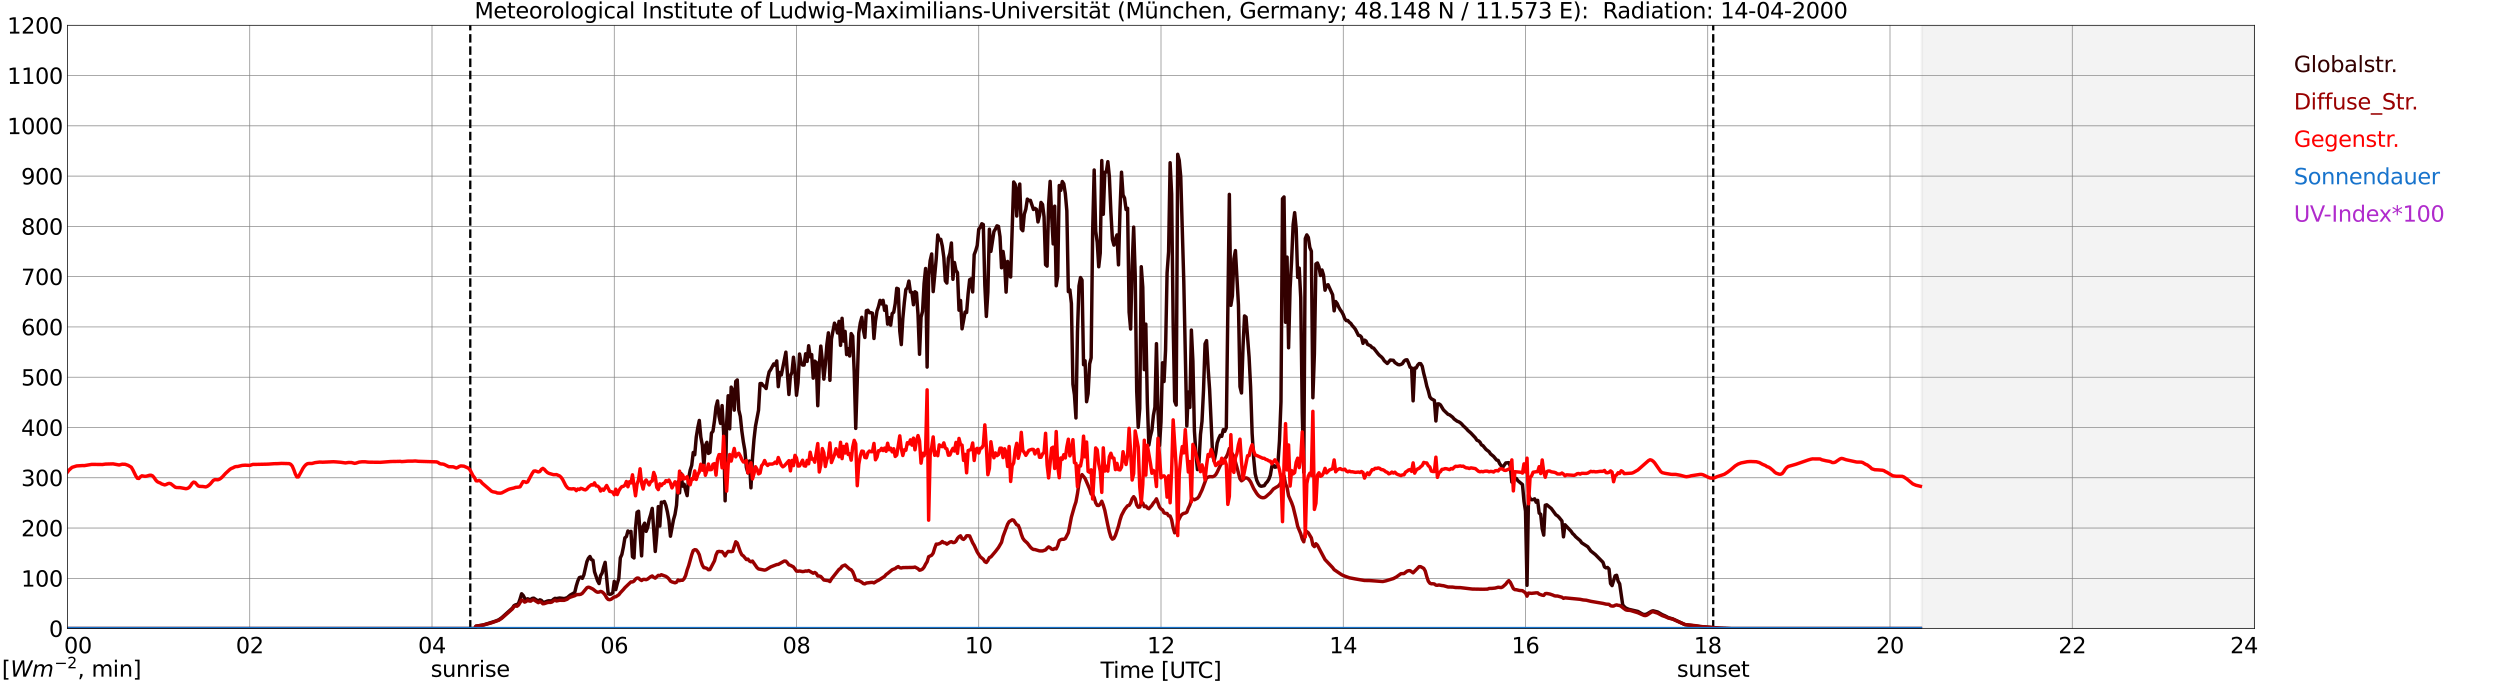 <?xml version="1.0" encoding="utf-8" standalone="no"?>
<!DOCTYPE svg PUBLIC "-//W3C//DTD SVG 1.1//EN"
  "http://www.w3.org/Graphics/SVG/1.1/DTD/svg11.dtd">
<svg xmlns:xlink="http://www.w3.org/1999/xlink" width="1085.4pt" height="296.64pt" viewBox="0 0 1085.4 296.64" xmlns="http://www.w3.org/2000/svg" version="1.1">
 <defs>
  <style type="text/css">*{stroke-linejoin: round; stroke-linecap: butt}</style>
 </defs>
 <g id="figure_1">
  <g id="patch_1">
   <path d="M 0 296.64 
L 1085.4 296.64 
L 1085.4 0 
L 0 0 
z
" style="fill: #ffffff"/>
  </g>
  <g id="axes_1">
   <g id="patch_2">
    <path d="M 29.306 272.909 
L 978.814 272.909 
L 978.814 10.976 
L 29.306 10.976 
z
" style="fill: #ffffff"/>
   </g>
   <g id="patch_3">
    <path d="M 834.409 272.909 
L 978.814 272.909 
L 978.814 10.976 
L 834.409 10.976 
z
" clip-path="url(#p27343a5323)" style="fill: #d3d3d3; opacity: 0.25; stroke: #d3d3d3; stroke-linejoin: miter"/>
   </g>
   <g id="matplotlib.axis_1">
    <g id="xtick_1">
     <g id="line2d_1">
      <path d="M 29.306 272.909 
L 29.306 10.976 
" clip-path="url(#p27343a5323)" style="fill: none; stroke: #808080; stroke-width: 0.3; stroke-linecap: square"/>
     </g>
     <g id="line2d_2"/>
     <g id="text_1">
      <!--    00 -->
      <g transform="translate(18.733 283.627) scale(0.095 -0.095)">
       <defs>
        <path id="DejaVuSans-20" transform="scale(0.016)"/>
        <path id="DejaVuSans-30" d="M 2034 4250 
Q 1547 4250 1301 3770 
Q 1056 3291 1056 2328 
Q 1056 1369 1301 889 
Q 1547 409 2034 409 
Q 2525 409 2770 889 
Q 3016 1369 3016 2328 
Q 3016 3291 2770 3770 
Q 2525 4250 2034 4250 
z
M 2034 4750 
Q 2819 4750 3233 4129 
Q 3647 3509 3647 2328 
Q 3647 1150 3233 529 
Q 2819 -91 2034 -91 
Q 1250 -91 836 529 
Q 422 1150 422 2328 
Q 422 3509 836 4129 
Q 1250 4750 2034 4750 
z
" transform="scale(0.016)"/>
       </defs>
       <use xlink:href="#DejaVuSans-20"/>
       <use xlink:href="#DejaVuSans-20" transform="translate(31.787 0)"/>
       <use xlink:href="#DejaVuSans-20" transform="translate(63.574 0)"/>
       <use xlink:href="#DejaVuSans-30" transform="translate(95.361 0)"/>
       <use xlink:href="#DejaVuSans-30" transform="translate(158.984 0)"/>
      </g>
     </g>
    </g>
    <g id="xtick_2">
     <g id="line2d_3">
      <path d="M 108.431 272.909 
L 108.431 10.976 
" clip-path="url(#p27343a5323)" style="fill: none; stroke: #808080; stroke-width: 0.3; stroke-linecap: square"/>
     </g>
     <g id="line2d_4"/>
     <g id="text_2">
      <!-- 02 -->
      <g transform="translate(102.387 283.627) scale(0.095 -0.095)">
       <defs>
        <path id="DejaVuSans-32" d="M 1228 531 
L 3431 531 
L 3431 0 
L 469 0 
L 469 531 
Q 828 903 1448 1529 
Q 2069 2156 2228 2338 
Q 2531 2678 2651 2914 
Q 2772 3150 2772 3378 
Q 2772 3750 2511 3984 
Q 2250 4219 1831 4219 
Q 1534 4219 1204 4116 
Q 875 4013 500 3803 
L 500 4441 
Q 881 4594 1212 4672 
Q 1544 4750 1819 4750 
Q 2544 4750 2975 4387 
Q 3406 4025 3406 3419 
Q 3406 3131 3298 2873 
Q 3191 2616 2906 2266 
Q 2828 2175 2409 1742 
Q 1991 1309 1228 531 
z
" transform="scale(0.016)"/>
       </defs>
       <use xlink:href="#DejaVuSans-30"/>
       <use xlink:href="#DejaVuSans-32" transform="translate(63.623 0)"/>
      </g>
     </g>
    </g>
    <g id="xtick_3">
     <g id="line2d_5">
      <path d="M 187.557 272.909 
L 187.557 10.976 
" clip-path="url(#p27343a5323)" style="fill: none; stroke: #808080; stroke-width: 0.3; stroke-linecap: square"/>
     </g>
     <g id="line2d_6"/>
     <g id="text_3">
      <!-- 04 -->
      <g transform="translate(181.513 283.627) scale(0.095 -0.095)">
       <defs>
        <path id="DejaVuSans-34" d="M 2419 4116 
L 825 1625 
L 2419 1625 
L 2419 4116 
z
M 2253 4666 
L 3047 4666 
L 3047 1625 
L 3713 1625 
L 3713 1100 
L 3047 1100 
L 3047 0 
L 2419 0 
L 2419 1100 
L 313 1100 
L 313 1709 
L 2253 4666 
z
" transform="scale(0.016)"/>
       </defs>
       <use xlink:href="#DejaVuSans-30"/>
       <use xlink:href="#DejaVuSans-34" transform="translate(63.623 0)"/>
      </g>
     </g>
    </g>
    <g id="xtick_4">
     <g id="line2d_7">
      <path d="M 266.683 272.909 
L 266.683 10.976 
" clip-path="url(#p27343a5323)" style="fill: none; stroke: #808080; stroke-width: 0.3; stroke-linecap: square"/>
     </g>
     <g id="line2d_8"/>
     <g id="text_4">
      <!-- 06 -->
      <g transform="translate(260.638 283.627) scale(0.095 -0.095)">
       <defs>
        <path id="DejaVuSans-36" d="M 2113 2584 
Q 1688 2584 1439 2293 
Q 1191 2003 1191 1497 
Q 1191 994 1439 701 
Q 1688 409 2113 409 
Q 2538 409 2786 701 
Q 3034 994 3034 1497 
Q 3034 2003 2786 2293 
Q 2538 2584 2113 2584 
z
M 3366 4563 
L 3366 3988 
Q 3128 4100 2886 4159 
Q 2644 4219 2406 4219 
Q 1781 4219 1451 3797 
Q 1122 3375 1075 2522 
Q 1259 2794 1537 2939 
Q 1816 3084 2150 3084 
Q 2853 3084 3261 2657 
Q 3669 2231 3669 1497 
Q 3669 778 3244 343 
Q 2819 -91 2113 -91 
Q 1303 -91 875 529 
Q 447 1150 447 2328 
Q 447 3434 972 4092 
Q 1497 4750 2381 4750 
Q 2619 4750 2861 4703 
Q 3103 4656 3366 4563 
z
" transform="scale(0.016)"/>
       </defs>
       <use xlink:href="#DejaVuSans-30"/>
       <use xlink:href="#DejaVuSans-36" transform="translate(63.623 0)"/>
      </g>
     </g>
    </g>
    <g id="xtick_5">
     <g id="line2d_9">
      <path d="M 345.808 272.909 
L 345.808 10.976 
" clip-path="url(#p27343a5323)" style="fill: none; stroke: #808080; stroke-width: 0.3; stroke-linecap: square"/>
     </g>
     <g id="line2d_10"/>
     <g id="text_5">
      <!-- 08 -->
      <g transform="translate(339.764 283.627) scale(0.095 -0.095)">
       <defs>
        <path id="DejaVuSans-38" d="M 2034 2216 
Q 1584 2216 1326 1975 
Q 1069 1734 1069 1313 
Q 1069 891 1326 650 
Q 1584 409 2034 409 
Q 2484 409 2743 651 
Q 3003 894 3003 1313 
Q 3003 1734 2745 1975 
Q 2488 2216 2034 2216 
z
M 1403 2484 
Q 997 2584 770 2862 
Q 544 3141 544 3541 
Q 544 4100 942 4425 
Q 1341 4750 2034 4750 
Q 2731 4750 3128 4425 
Q 3525 4100 3525 3541 
Q 3525 3141 3298 2862 
Q 3072 2584 2669 2484 
Q 3125 2378 3379 2068 
Q 3634 1759 3634 1313 
Q 3634 634 3220 271 
Q 2806 -91 2034 -91 
Q 1263 -91 848 271 
Q 434 634 434 1313 
Q 434 1759 690 2068 
Q 947 2378 1403 2484 
z
M 1172 3481 
Q 1172 3119 1398 2916 
Q 1625 2713 2034 2713 
Q 2441 2713 2670 2916 
Q 2900 3119 2900 3481 
Q 2900 3844 2670 4047 
Q 2441 4250 2034 4250 
Q 1625 4250 1398 4047 
Q 1172 3844 1172 3481 
z
" transform="scale(0.016)"/>
       </defs>
       <use xlink:href="#DejaVuSans-30"/>
       <use xlink:href="#DejaVuSans-38" transform="translate(63.623 0)"/>
      </g>
     </g>
    </g>
    <g id="xtick_6">
     <g id="line2d_11">
      <path d="M 424.934 272.909 
L 424.934 10.976 
" clip-path="url(#p27343a5323)" style="fill: none; stroke: #808080; stroke-width: 0.3; stroke-linecap: square"/>
     </g>
     <g id="line2d_12"/>
     <g id="text_6">
      <!-- 10 -->
      <g transform="translate(418.89 283.627) scale(0.095 -0.095)">
       <defs>
        <path id="DejaVuSans-31" d="M 794 531 
L 1825 531 
L 1825 4091 
L 703 3866 
L 703 4441 
L 1819 4666 
L 2450 4666 
L 2450 531 
L 3481 531 
L 3481 0 
L 794 0 
L 794 531 
z
" transform="scale(0.016)"/>
       </defs>
       <use xlink:href="#DejaVuSans-31"/>
       <use xlink:href="#DejaVuSans-30" transform="translate(63.623 0)"/>
      </g>
     </g>
    </g>
    <g id="xtick_7">
     <g id="line2d_13">
      <path d="M 504.06 272.909 
L 504.06 10.976 
" clip-path="url(#p27343a5323)" style="fill: none; stroke: #808080; stroke-width: 0.3; stroke-linecap: square"/>
     </g>
     <g id="line2d_14"/>
     <g id="text_7">
      <!-- 12 -->
      <g transform="translate(498.015 283.627) scale(0.095 -0.095)">
       <use xlink:href="#DejaVuSans-31"/>
       <use xlink:href="#DejaVuSans-32" transform="translate(63.623 0)"/>
      </g>
     </g>
    </g>
    <g id="xtick_8">
     <g id="line2d_15">
      <path d="M 583.185 272.909 
L 583.185 10.976 
" clip-path="url(#p27343a5323)" style="fill: none; stroke: #808080; stroke-width: 0.3; stroke-linecap: square"/>
     </g>
     <g id="line2d_16"/>
     <g id="text_8">
      <!-- 14 -->
      <g transform="translate(577.141 283.627) scale(0.095 -0.095)">
       <use xlink:href="#DejaVuSans-31"/>
       <use xlink:href="#DejaVuSans-34" transform="translate(63.623 0)"/>
      </g>
     </g>
    </g>
    <g id="xtick_9">
     <g id="line2d_17">
      <path d="M 662.311 272.909 
L 662.311 10.976 
" clip-path="url(#p27343a5323)" style="fill: none; stroke: #808080; stroke-width: 0.3; stroke-linecap: square"/>
     </g>
     <g id="line2d_18"/>
     <g id="text_9">
      <!-- 16 -->
      <g transform="translate(656.267 283.627) scale(0.095 -0.095)">
       <use xlink:href="#DejaVuSans-31"/>
       <use xlink:href="#DejaVuSans-36" transform="translate(63.623 0)"/>
      </g>
     </g>
    </g>
    <g id="xtick_10">
     <g id="line2d_19">
      <path d="M 741.437 272.909 
L 741.437 10.976 
" clip-path="url(#p27343a5323)" style="fill: none; stroke: #808080; stroke-width: 0.3; stroke-linecap: square"/>
     </g>
     <g id="line2d_20"/>
     <g id="text_10">
      <!-- 18 -->
      <g transform="translate(735.392 283.627) scale(0.095 -0.095)">
       <use xlink:href="#DejaVuSans-31"/>
       <use xlink:href="#DejaVuSans-38" transform="translate(63.623 0)"/>
      </g>
     </g>
    </g>
    <g id="xtick_11">
     <g id="line2d_21">
      <path d="M 820.562 272.909 
L 820.562 10.976 
" clip-path="url(#p27343a5323)" style="fill: none; stroke: #808080; stroke-width: 0.3; stroke-linecap: square"/>
     </g>
     <g id="line2d_22"/>
     <g id="text_11">
      <!-- 20 -->
      <g transform="translate(814.518 283.627) scale(0.095 -0.095)">
       <use xlink:href="#DejaVuSans-32"/>
       <use xlink:href="#DejaVuSans-30" transform="translate(63.623 0)"/>
      </g>
     </g>
    </g>
    <g id="xtick_12">
     <g id="line2d_23">
      <path d="M 899.688 272.909 
L 899.688 10.976 
" clip-path="url(#p27343a5323)" style="fill: none; stroke: #808080; stroke-width: 0.3; stroke-linecap: square"/>
     </g>
     <g id="line2d_24"/>
     <g id="text_12">
      <!-- 22 -->
      <g transform="translate(893.644 283.627) scale(0.095 -0.095)">
       <use xlink:href="#DejaVuSans-32"/>
       <use xlink:href="#DejaVuSans-32" transform="translate(63.623 0)"/>
      </g>
     </g>
    </g>
    <g id="xtick_13">
     <g id="line2d_25">
      <path d="M 978.814 272.909 
L 978.814 10.976 
" clip-path="url(#p27343a5323)" style="fill: none; stroke: #808080; stroke-width: 0.3; stroke-linecap: square"/>
     </g>
     <g id="line2d_26"/>
     <g id="text_13">
      <!-- 24    -->
      <g transform="translate(968.241 283.627) scale(0.095 -0.095)">
       <use xlink:href="#DejaVuSans-32"/>
       <use xlink:href="#DejaVuSans-34" transform="translate(63.623 0)"/>
       <use xlink:href="#DejaVuSans-20" transform="translate(127.246 0)"/>
       <use xlink:href="#DejaVuSans-20" transform="translate(159.033 0)"/>
       <use xlink:href="#DejaVuSans-20" transform="translate(190.82 0)"/>
      </g>
     </g>
    </g>
    <g id="text_14">
     <!-- Time [UTC] -->
     <g transform="translate(477.806 294.322) scale(0.095 -0.095)">
      <defs>
       <path id="DejaVuSans-54" d="M -19 4666 
L 3928 4666 
L 3928 4134 
L 2272 4134 
L 2272 0 
L 1638 0 
L 1638 4134 
L -19 4134 
L -19 4666 
z
" transform="scale(0.016)"/>
       <path id="DejaVuSans-69" d="M 603 3500 
L 1178 3500 
L 1178 0 
L 603 0 
L 603 3500 
z
M 603 4863 
L 1178 4863 
L 1178 4134 
L 603 4134 
L 603 4863 
z
" transform="scale(0.016)"/>
       <path id="DejaVuSans-6d" d="M 3328 2828 
Q 3544 3216 3844 3400 
Q 4144 3584 4550 3584 
Q 5097 3584 5394 3201 
Q 5691 2819 5691 2113 
L 5691 0 
L 5113 0 
L 5113 2094 
Q 5113 2597 4934 2840 
Q 4756 3084 4391 3084 
Q 3944 3084 3684 2787 
Q 3425 2491 3425 1978 
L 3425 0 
L 2847 0 
L 2847 2094 
Q 2847 2600 2669 2842 
Q 2491 3084 2119 3084 
Q 1678 3084 1418 2786 
Q 1159 2488 1159 1978 
L 1159 0 
L 581 0 
L 581 3500 
L 1159 3500 
L 1159 2956 
Q 1356 3278 1631 3431 
Q 1906 3584 2284 3584 
Q 2666 3584 2933 3390 
Q 3200 3197 3328 2828 
z
" transform="scale(0.016)"/>
       <path id="DejaVuSans-65" d="M 3597 1894 
L 3597 1613 
L 953 1613 
Q 991 1019 1311 708 
Q 1631 397 2203 397 
Q 2534 397 2845 478 
Q 3156 559 3463 722 
L 3463 178 
Q 3153 47 2828 -22 
Q 2503 -91 2169 -91 
Q 1331 -91 842 396 
Q 353 884 353 1716 
Q 353 2575 817 3079 
Q 1281 3584 2069 3584 
Q 2775 3584 3186 3129 
Q 3597 2675 3597 1894 
z
M 3022 2063 
Q 3016 2534 2758 2815 
Q 2500 3097 2075 3097 
Q 1594 3097 1305 2825 
Q 1016 2553 972 2059 
L 3022 2063 
z
" transform="scale(0.016)"/>
       <path id="DejaVuSans-5b" d="M 550 4863 
L 1875 4863 
L 1875 4416 
L 1125 4416 
L 1125 -397 
L 1875 -397 
L 1875 -844 
L 550 -844 
L 550 4863 
z
" transform="scale(0.016)"/>
       <path id="DejaVuSans-55" d="M 556 4666 
L 1191 4666 
L 1191 1831 
Q 1191 1081 1462 751 
Q 1734 422 2344 422 
Q 2950 422 3222 751 
Q 3494 1081 3494 1831 
L 3494 4666 
L 4128 4666 
L 4128 1753 
Q 4128 841 3676 375 
Q 3225 -91 2344 -91 
Q 1459 -91 1007 375 
Q 556 841 556 1753 
L 556 4666 
z
" transform="scale(0.016)"/>
       <path id="DejaVuSans-43" d="M 4122 4306 
L 4122 3641 
Q 3803 3938 3442 4084 
Q 3081 4231 2675 4231 
Q 1875 4231 1450 3742 
Q 1025 3253 1025 2328 
Q 1025 1406 1450 917 
Q 1875 428 2675 428 
Q 3081 428 3442 575 
Q 3803 722 4122 1019 
L 4122 359 
Q 3791 134 3420 21 
Q 3050 -91 2638 -91 
Q 1578 -91 968 557 
Q 359 1206 359 2328 
Q 359 3453 968 4101 
Q 1578 4750 2638 4750 
Q 3056 4750 3426 4639 
Q 3797 4528 4122 4306 
z
" transform="scale(0.016)"/>
       <path id="DejaVuSans-5d" d="M 1947 4863 
L 1947 -844 
L 622 -844 
L 622 -397 
L 1369 -397 
L 1369 4416 
L 622 4416 
L 622 4863 
L 1947 4863 
z
" transform="scale(0.016)"/>
      </defs>
      <use xlink:href="#DejaVuSans-54"/>
      <use xlink:href="#DejaVuSans-69" transform="translate(57.959 0)"/>
      <use xlink:href="#DejaVuSans-6d" transform="translate(85.742 0)"/>
      <use xlink:href="#DejaVuSans-65" transform="translate(183.154 0)"/>
      <use xlink:href="#DejaVuSans-20" transform="translate(244.678 0)"/>
      <use xlink:href="#DejaVuSans-5b" transform="translate(276.465 0)"/>
      <use xlink:href="#DejaVuSans-55" transform="translate(315.479 0)"/>
      <use xlink:href="#DejaVuSans-54" transform="translate(388.672 0)"/>
      <use xlink:href="#DejaVuSans-43" transform="translate(443.881 0)"/>
      <use xlink:href="#DejaVuSans-5d" transform="translate(513.705 0)"/>
     </g>
    </g>
   </g>
   <g id="matplotlib.axis_2">
    <g id="ytick_1">
     <g id="line2d_27">
      <path d="M 29.306 272.909 
L 978.814 272.909 
" clip-path="url(#p27343a5323)" style="fill: none; stroke: #808080; stroke-width: 0.3; stroke-linecap: square"/>
     </g>
     <g id="line2d_28"/>
     <g id="text_15">
      <!-- 0 -->
      <g transform="translate(21.261 276.518) scale(0.095 -0.095)">
       <use xlink:href="#DejaVuSans-30"/>
      </g>
     </g>
    </g>
    <g id="ytick_2">
     <g id="line2d_29">
      <path d="M 29.306 251.081 
L 978.814 251.081 
" clip-path="url(#p27343a5323)" style="fill: none; stroke: #808080; stroke-width: 0.3; stroke-linecap: square"/>
     </g>
     <g id="line2d_30"/>
     <g id="text_16">
      <!-- 100 -->
      <g transform="translate(9.173 254.69) scale(0.095 -0.095)">
       <use xlink:href="#DejaVuSans-31"/>
       <use xlink:href="#DejaVuSans-30" transform="translate(63.623 0)"/>
       <use xlink:href="#DejaVuSans-30" transform="translate(127.246 0)"/>
      </g>
     </g>
    </g>
    <g id="ytick_3">
     <g id="line2d_31">
      <path d="M 29.306 229.253 
L 978.814 229.253 
" clip-path="url(#p27343a5323)" style="fill: none; stroke: #808080; stroke-width: 0.3; stroke-linecap: square"/>
     </g>
     <g id="line2d_32"/>
     <g id="text_17">
      <!-- 200 -->
      <g transform="translate(9.173 232.863) scale(0.095 -0.095)">
       <use xlink:href="#DejaVuSans-32"/>
       <use xlink:href="#DejaVuSans-30" transform="translate(63.623 0)"/>
       <use xlink:href="#DejaVuSans-30" transform="translate(127.246 0)"/>
      </g>
     </g>
    </g>
    <g id="ytick_4">
     <g id="line2d_33">
      <path d="M 29.306 207.426 
L 978.814 207.426 
" clip-path="url(#p27343a5323)" style="fill: none; stroke: #808080; stroke-width: 0.3; stroke-linecap: square"/>
     </g>
     <g id="line2d_34"/>
     <g id="text_18">
      <!-- 300 -->
      <g transform="translate(9.173 211.035) scale(0.095 -0.095)">
       <defs>
        <path id="DejaVuSans-33" d="M 2597 2516 
Q 3050 2419 3304 2112 
Q 3559 1806 3559 1356 
Q 3559 666 3084 287 
Q 2609 -91 1734 -91 
Q 1441 -91 1130 -33 
Q 819 25 488 141 
L 488 750 
Q 750 597 1062 519 
Q 1375 441 1716 441 
Q 2309 441 2620 675 
Q 2931 909 2931 1356 
Q 2931 1769 2642 2001 
Q 2353 2234 1838 2234 
L 1294 2234 
L 1294 2753 
L 1863 2753 
Q 2328 2753 2575 2939 
Q 2822 3125 2822 3475 
Q 2822 3834 2567 4026 
Q 2313 4219 1838 4219 
Q 1578 4219 1281 4162 
Q 984 4106 628 3988 
L 628 4550 
Q 988 4650 1302 4700 
Q 1616 4750 1894 4750 
Q 2613 4750 3031 4423 
Q 3450 4097 3450 3541 
Q 3450 3153 3228 2886 
Q 3006 2619 2597 2516 
z
" transform="scale(0.016)"/>
       </defs>
       <use xlink:href="#DejaVuSans-33"/>
       <use xlink:href="#DejaVuSans-30" transform="translate(63.623 0)"/>
       <use xlink:href="#DejaVuSans-30" transform="translate(127.246 0)"/>
      </g>
     </g>
    </g>
    <g id="ytick_5">
     <g id="line2d_35">
      <path d="M 29.306 185.598 
L 978.814 185.598 
" clip-path="url(#p27343a5323)" style="fill: none; stroke: #808080; stroke-width: 0.3; stroke-linecap: square"/>
     </g>
     <g id="line2d_36"/>
     <g id="text_19">
      <!-- 400 -->
      <g transform="translate(9.173 189.207) scale(0.095 -0.095)">
       <use xlink:href="#DejaVuSans-34"/>
       <use xlink:href="#DejaVuSans-30" transform="translate(63.623 0)"/>
       <use xlink:href="#DejaVuSans-30" transform="translate(127.246 0)"/>
      </g>
     </g>
    </g>
    <g id="ytick_6">
     <g id="line2d_37">
      <path d="M 29.306 163.77 
L 978.814 163.77 
" clip-path="url(#p27343a5323)" style="fill: none; stroke: #808080; stroke-width: 0.3; stroke-linecap: square"/>
     </g>
     <g id="line2d_38"/>
     <g id="text_20">
      <!-- 500 -->
      <g transform="translate(9.173 167.379) scale(0.095 -0.095)">
       <defs>
        <path id="DejaVuSans-35" d="M 691 4666 
L 3169 4666 
L 3169 4134 
L 1269 4134 
L 1269 2991 
Q 1406 3038 1543 3061 
Q 1681 3084 1819 3084 
Q 2600 3084 3056 2656 
Q 3513 2228 3513 1497 
Q 3513 744 3044 326 
Q 2575 -91 1722 -91 
Q 1428 -91 1123 -41 
Q 819 9 494 109 
L 494 744 
Q 775 591 1075 516 
Q 1375 441 1709 441 
Q 2250 441 2565 725 
Q 2881 1009 2881 1497 
Q 2881 1984 2565 2268 
Q 2250 2553 1709 2553 
Q 1456 2553 1204 2497 
Q 953 2441 691 2322 
L 691 4666 
z
" transform="scale(0.016)"/>
       </defs>
       <use xlink:href="#DejaVuSans-35"/>
       <use xlink:href="#DejaVuSans-30" transform="translate(63.623 0)"/>
       <use xlink:href="#DejaVuSans-30" transform="translate(127.246 0)"/>
      </g>
     </g>
    </g>
    <g id="ytick_7">
     <g id="line2d_39">
      <path d="M 29.306 141.942 
L 978.814 141.942 
" clip-path="url(#p27343a5323)" style="fill: none; stroke: #808080; stroke-width: 0.3; stroke-linecap: square"/>
     </g>
     <g id="line2d_40"/>
     <g id="text_21">
      <!-- 600 -->
      <g transform="translate(9.173 145.551) scale(0.095 -0.095)">
       <use xlink:href="#DejaVuSans-36"/>
       <use xlink:href="#DejaVuSans-30" transform="translate(63.623 0)"/>
       <use xlink:href="#DejaVuSans-30" transform="translate(127.246 0)"/>
      </g>
     </g>
    </g>
    <g id="ytick_8">
     <g id="line2d_41">
      <path d="M 29.306 120.114 
L 978.814 120.114 
" clip-path="url(#p27343a5323)" style="fill: none; stroke: #808080; stroke-width: 0.3; stroke-linecap: square"/>
     </g>
     <g id="line2d_42"/>
     <g id="text_22">
      <!-- 700 -->
      <g transform="translate(9.173 123.724) scale(0.095 -0.095)">
       <defs>
        <path id="DejaVuSans-37" d="M 525 4666 
L 3525 4666 
L 3525 4397 
L 1831 0 
L 1172 0 
L 2766 4134 
L 525 4134 
L 525 4666 
z
" transform="scale(0.016)"/>
       </defs>
       <use xlink:href="#DejaVuSans-37"/>
       <use xlink:href="#DejaVuSans-30" transform="translate(63.623 0)"/>
       <use xlink:href="#DejaVuSans-30" transform="translate(127.246 0)"/>
      </g>
     </g>
    </g>
    <g id="ytick_9">
     <g id="line2d_43">
      <path d="M 29.306 98.287 
L 978.814 98.287 
" clip-path="url(#p27343a5323)" style="fill: none; stroke: #808080; stroke-width: 0.3; stroke-linecap: square"/>
     </g>
     <g id="line2d_44"/>
     <g id="text_23">
      <!-- 800 -->
      <g transform="translate(9.173 101.896) scale(0.095 -0.095)">
       <use xlink:href="#DejaVuSans-38"/>
       <use xlink:href="#DejaVuSans-30" transform="translate(63.623 0)"/>
       <use xlink:href="#DejaVuSans-30" transform="translate(127.246 0)"/>
      </g>
     </g>
    </g>
    <g id="ytick_10">
     <g id="line2d_45">
      <path d="M 29.306 76.459 
L 978.814 76.459 
" clip-path="url(#p27343a5323)" style="fill: none; stroke: #808080; stroke-width: 0.3; stroke-linecap: square"/>
     </g>
     <g id="line2d_46"/>
     <g id="text_24">
      <!-- 900 -->
      <g transform="translate(9.173 80.068) scale(0.095 -0.095)">
       <defs>
        <path id="DejaVuSans-39" d="M 703 97 
L 703 672 
Q 941 559 1184 500 
Q 1428 441 1663 441 
Q 2288 441 2617 861 
Q 2947 1281 2994 2138 
Q 2813 1869 2534 1725 
Q 2256 1581 1919 1581 
Q 1219 1581 811 2004 
Q 403 2428 403 3163 
Q 403 3881 828 4315 
Q 1253 4750 1959 4750 
Q 2769 4750 3195 4129 
Q 3622 3509 3622 2328 
Q 3622 1225 3098 567 
Q 2575 -91 1691 -91 
Q 1453 -91 1209 -44 
Q 966 3 703 97 
z
M 1959 2075 
Q 2384 2075 2632 2365 
Q 2881 2656 2881 3163 
Q 2881 3666 2632 3958 
Q 2384 4250 1959 4250 
Q 1534 4250 1286 3958 
Q 1038 3666 1038 3163 
Q 1038 2656 1286 2365 
Q 1534 2075 1959 2075 
z
" transform="scale(0.016)"/>
       </defs>
       <use xlink:href="#DejaVuSans-39"/>
       <use xlink:href="#DejaVuSans-30" transform="translate(63.623 0)"/>
       <use xlink:href="#DejaVuSans-30" transform="translate(127.246 0)"/>
      </g>
     </g>
    </g>
    <g id="ytick_11">
     <g id="line2d_47">
      <path d="M 29.306 54.631 
L 978.814 54.631 
" clip-path="url(#p27343a5323)" style="fill: none; stroke: #808080; stroke-width: 0.3; stroke-linecap: square"/>
     </g>
     <g id="line2d_48"/>
     <g id="text_25">
      <!-- 1000 -->
      <g transform="translate(3.128 58.24) scale(0.095 -0.095)">
       <use xlink:href="#DejaVuSans-31"/>
       <use xlink:href="#DejaVuSans-30" transform="translate(63.623 0)"/>
       <use xlink:href="#DejaVuSans-30" transform="translate(127.246 0)"/>
       <use xlink:href="#DejaVuSans-30" transform="translate(190.869 0)"/>
      </g>
     </g>
    </g>
    <g id="ytick_12">
     <g id="line2d_49">
      <path d="M 29.306 32.803 
L 978.814 32.803 
" clip-path="url(#p27343a5323)" style="fill: none; stroke: #808080; stroke-width: 0.3; stroke-linecap: square"/>
     </g>
     <g id="line2d_50"/>
     <g id="text_26">
      <!-- 1100 -->
      <g transform="translate(3.128 36.413) scale(0.095 -0.095)">
       <use xlink:href="#DejaVuSans-31"/>
       <use xlink:href="#DejaVuSans-31" transform="translate(63.623 0)"/>
       <use xlink:href="#DejaVuSans-30" transform="translate(127.246 0)"/>
       <use xlink:href="#DejaVuSans-30" transform="translate(190.869 0)"/>
      </g>
     </g>
    </g>
    <g id="ytick_13">
     <g id="line2d_51">
      <path d="M 29.306 10.976 
L 978.814 10.976 
" clip-path="url(#p27343a5323)" style="fill: none; stroke: #808080; stroke-width: 0.3; stroke-linecap: square"/>
     </g>
     <g id="line2d_52"/>
     <g id="text_27">
      <!-- 1200 -->
      <g transform="translate(3.128 14.585) scale(0.095 -0.095)">
       <use xlink:href="#DejaVuSans-31"/>
       <use xlink:href="#DejaVuSans-32" transform="translate(63.623 0)"/>
       <use xlink:href="#DejaVuSans-30" transform="translate(127.246 0)"/>
       <use xlink:href="#DejaVuSans-30" transform="translate(190.869 0)"/>
      </g>
     </g>
    </g>
   </g>
   <g id="line2d_53">
    <path d="M 204.174 272.909 
L 204.174 10.976 
" clip-path="url(#p27343a5323)" style="fill: none; stroke-dasharray: 3.7,1.6; stroke-dashoffset: 0; stroke: #000000"/>
   </g>
   <g id="line2d_54">
    <path d="M 743.811 272.909 
L 743.811 10.976 
" clip-path="url(#p27343a5323)" style="fill: none; stroke-dasharray: 3.7,1.6; stroke-dashoffset: 0; stroke: #000000"/>
   </g>
   <g id="line2d_55">
    <path d="M 29.306 272.909 
L 206.02 272.909 
L 206.679 271.857 
L 209.976 271.304 
L 215.251 269.624 
L 216.57 269.078 
L 217.889 268.122 
L 222.504 263.97 
L 223.164 262.962 
L 223.823 262.593 
L 224.482 262.477 
L 225.142 261.901 
L 225.801 260.017 
L 226.461 257.793 
L 227.12 258.472 
L 227.779 259.679 
L 228.439 260.456 
L 229.098 259.969 
L 229.757 260.266 
L 230.417 260.279 
L 231.076 259.792 
L 231.736 259.705 
L 233.714 260.986 
L 234.373 260.421 
L 235.033 260.653 
L 235.692 261.436 
L 236.351 261.478 
L 237.67 260.956 
L 238.329 260.825 
L 238.989 260.893 
L 239.648 260.799 
L 240.308 260.177 
L 240.967 259.782 
L 241.626 259.893 
L 242.945 259.627 
L 244.264 259.79 
L 244.923 259.893 
L 246.242 259.496 
L 247.561 258.365 
L 248.88 257.616 
L 249.539 257.178 
L 250.198 254.408 
L 250.858 252.242 
L 251.517 250.791 
L 252.176 250.54 
L 252.836 251.096 
L 253.495 249.584 
L 254.814 243.828 
L 255.473 242.37 
L 256.133 241.614 
L 256.792 242.965 
L 257.451 243.258 
L 258.111 248.235 
L 259.43 252.118 
L 260.089 253.349 
L 260.748 249.933 
L 261.408 248.818 
L 262.067 246.227 
L 262.726 244.153 
L 264.045 257.763 
L 264.705 258.027 
L 265.364 257.907 
L 266.023 257.394 
L 266.683 252.397 
L 267.342 255.984 
L 268.002 253.303 
L 268.661 251.138 
L 269.32 242.21 
L 269.98 240.767 
L 270.639 237.565 
L 271.298 233.514 
L 271.958 232.962 
L 272.617 230.528 
L 273.277 231.157 
L 273.936 230.7 
L 274.595 241.708 
L 275.255 242.241 
L 275.914 229.275 
L 276.573 222.421 
L 277.233 221.954 
L 278.552 241.339 
L 279.211 228.43 
L 279.87 227.143 
L 280.53 230.69 
L 281.189 229.007 
L 281.849 225.512 
L 282.508 223.377 
L 283.167 220.73 
L 284.486 239.423 
L 285.145 232.117 
L 285.805 219.952 
L 286.464 228.398 
L 287.124 218.023 
L 287.783 218.115 
L 288.442 217.741 
L 289.102 219.42 
L 289.761 222.288 
L 290.42 225.966 
L 291.08 232.8 
L 292.399 225.645 
L 293.058 223.334 
L 293.717 219.35 
L 294.377 209.17 
L 295.036 214 
L 295.696 205.59 
L 296.355 211.069 
L 297.014 210.23 
L 297.674 212.965 
L 298.333 215.177 
L 298.992 207.426 
L 299.652 204.11 
L 300.311 202.043 
L 300.971 196.464 
L 301.63 197.424 
L 302.289 189.771 
L 302.949 185.672 
L 303.608 182.542 
L 304.267 189.771 
L 304.927 193.275 
L 305.586 202.39 
L 306.246 193.464 
L 306.905 192.037 
L 307.564 196.859 
L 308.224 196.42 
L 308.883 188.021 
L 309.543 187.233 
L 310.202 182.612 
L 310.861 176.672 
L 311.521 174.062 
L 312.18 180.756 
L 312.839 183.821 
L 313.499 176.092 
L 314.158 187.669 
L 314.818 217.429 
L 315.477 183.596 
L 316.136 171.814 
L 316.796 186.189 
L 317.455 168.072 
L 318.114 169.419 
L 318.774 178.063 
L 319.433 165.584 
L 320.093 164.953 
L 320.752 178.004 
L 321.411 180.774 
L 322.071 187.117 
L 322.73 191.81 
L 323.39 195.564 
L 324.049 202.966 
L 324.708 205.254 
L 325.368 200.148 
L 326.027 211.8 
L 326.686 199.079 
L 327.346 190.793 
L 328.005 185.061 
L 329.324 178.087 
L 329.983 166.527 
L 330.643 166.498 
L 331.302 167.35 
L 331.961 167.81 
L 332.621 168.679 
L 333.28 164.37 
L 333.94 161.45 
L 334.599 160.465 
L 335.918 157.992 
L 336.577 158.571 
L 337.236 156.707 
L 337.896 167.871 
L 338.555 161.703 
L 339.215 162.792 
L 341.193 152.891 
L 342.512 171.272 
L 343.171 163.174 
L 343.83 161.694 
L 344.49 155.093 
L 345.149 161.159 
L 345.808 171.611 
L 346.468 166.193 
L 347.127 153.701 
L 347.787 157.388 
L 348.446 158.49 
L 349.105 158.494 
L 349.765 153.596 
L 350.424 156.903 
L 351.083 150.104 
L 351.743 154.904 
L 352.402 153.958 
L 353.062 164.174 
L 353.721 156.785 
L 354.38 157.364 
L 355.04 176.146 
L 355.699 158.566 
L 356.359 150.259 
L 357.018 156.765 
L 357.677 164.608 
L 358.337 158.228 
L 358.996 149.571 
L 359.655 144.5 
L 360.315 165.128 
L 360.974 147.218 
L 362.293 140.294 
L 362.952 141.715 
L 363.612 144.557 
L 364.271 139.511 
L 364.93 149.953 
L 365.59 138.197 
L 366.249 148.106 
L 366.909 143.881 
L 367.568 153.95 
L 368.227 151.383 
L 368.887 154.572 
L 369.546 144.828 
L 370.206 145.906 
L 370.865 161.581 
L 371.524 185.997 
L 372.843 144.59 
L 373.502 140.227 
L 374.162 137.764 
L 374.821 143.134 
L 375.481 146.522 
L 376.14 134.901 
L 376.799 134.687 
L 377.459 135.772 
L 378.118 135.743 
L 378.777 135.981 
L 379.437 146.954 
L 380.096 139.45 
L 380.756 135.025 
L 381.415 133.089 
L 382.074 130.402 
L 382.734 131.949 
L 383.393 130.4 
L 384.053 134.743 
L 384.712 132.884 
L 385.371 140.731 
L 386.031 137.926 
L 386.69 141.165 
L 387.349 136.123 
L 388.009 135.573 
L 388.668 131.814 
L 389.328 125.163 
L 389.987 125.434 
L 390.646 143.782 
L 391.306 149.61 
L 391.965 138.317 
L 392.624 131.262 
L 393.284 125.67 
L 393.943 124.938 
L 394.603 122.029 
L 395.262 126.776 
L 395.921 126.955 
L 396.581 132.314 
L 397.24 126.663 
L 397.899 127.126 
L 398.559 136.557 
L 399.218 153.819 
L 399.878 137.705 
L 400.537 135.211 
L 401.196 123.074 
L 401.856 116.57 
L 402.515 159.376 
L 403.175 119.859 
L 403.834 113.171 
L 404.493 110.259 
L 405.153 126.606 
L 406.471 112.42 
L 407.131 102.026 
L 407.79 104.182 
L 408.45 103.907 
L 409.109 106.828 
L 409.768 111.702 
L 410.428 121.944 
L 411.087 122.889 
L 411.746 112.152 
L 412.406 110.002 
L 413.065 105.492 
L 413.725 121.271 
L 414.384 113.966 
L 415.043 117.399 
L 415.703 118.379 
L 416.362 134.682 
L 417.022 130.461 
L 417.681 142.767 
L 419 135.475 
L 419.659 135.671 
L 420.318 127.597 
L 420.978 121.459 
L 421.637 121.049 
L 422.297 126.748 
L 422.956 110.552 
L 423.615 108.84 
L 424.275 106.529 
L 424.934 99.472 
L 425.593 98.721 
L 426.253 97.149 
L 426.912 97.497 
L 427.572 123.777 
L 428.231 137.38 
L 428.89 126.831 
L 429.55 99.533 
L 430.209 109.139 
L 431.528 100.513 
L 432.187 99.43 
L 432.847 98.044 
L 433.506 98.302 
L 434.165 102.785 
L 434.825 116.271 
L 435.484 109.181 
L 436.144 113.88 
L 436.803 126.822 
L 437.462 113.518 
L 438.122 119.512 
L 438.781 120.267 
L 440.1 79.006 
L 440.759 80.045 
L 441.419 93.801 
L 442.078 82.44 
L 442.737 79.897 
L 443.397 99.406 
L 444.056 100.17 
L 444.716 93.004 
L 445.375 90.795 
L 446.034 86.447 
L 446.694 87.056 
L 447.353 86.991 
L 448.672 90.95 
L 449.331 90.464 
L 449.991 90.896 
L 450.65 96.353 
L 451.309 93.528 
L 451.969 87.89 
L 452.628 88.772 
L 453.287 94.177 
L 453.947 114.926 
L 454.606 115.544 
L 455.266 88.689 
L 455.925 78.747 
L 456.584 93.714 
L 457.244 105.894 
L 457.903 89.512 
L 458.563 124.063 
L 459.222 119.918 
L 459.881 80.539 
L 460.541 82.641 
L 461.2 78.808 
L 461.859 79.831 
L 462.519 84.038 
L 463.178 91.531 
L 463.838 126.61 
L 464.497 125.873 
L 465.156 131.76 
L 465.816 166.828 
L 466.475 171.394 
L 467.134 181.468 
L 467.794 143.981 
L 468.453 124.146 
L 469.113 120.501 
L 469.772 121.603 
L 470.431 158.348 
L 471.091 156.628 
L 471.75 174.404 
L 472.409 170.908 
L 473.069 158.018 
L 473.728 155.386 
L 474.388 100.188 
L 475.047 73.805 
L 475.706 100.349 
L 476.366 105.162 
L 477.025 115.832 
L 477.685 109.836 
L 478.344 69.71 
L 479.003 93.028 
L 479.663 74.787 
L 480.322 74.673 
L 480.981 70.19 
L 481.641 76.664 
L 482.3 92.04 
L 482.96 103.912 
L 483.619 106.424 
L 484.278 103.853 
L 484.938 101.989 
L 485.597 114.989 
L 486.256 91.337 
L 486.916 74.752 
L 487.575 84.649 
L 488.235 85.998 
L 488.894 90.979 
L 489.553 90.431 
L 490.213 135.527 
L 490.872 142.855 
L 491.532 115.21 
L 492.191 98.599 
L 492.85 119.03 
L 493.51 169.847 
L 494.169 185.508 
L 494.828 177.345 
L 495.488 115.799 
L 496.147 124.692 
L 496.807 160.491 
L 497.466 140.72 
L 498.125 174.81 
L 498.785 193.242 
L 499.444 189.437 
L 500.103 186.829 
L 500.763 180.342 
L 501.422 176.755 
L 502.082 149.2 
L 502.741 177.814 
L 503.4 193.44 
L 504.06 183.168 
L 504.719 157.497 
L 505.379 165.636 
L 506.038 151.97 
L 506.697 118.512 
L 507.357 109.29 
L 508.016 70.655 
L 508.675 84.332 
L 509.335 140.628 
L 509.994 174.177 
L 510.654 175.863 
L 511.313 66.994 
L 511.972 69.596 
L 512.632 76.743 
L 513.95 122.142 
L 515.269 184.947 
L 515.929 170.19 
L 516.588 176.882 
L 517.247 143.304 
L 517.907 156.789 
L 518.566 187.113 
L 519.226 197.19 
L 519.885 203.876 
L 520.544 200.759 
L 521.204 188.612 
L 521.863 182.891 
L 522.522 169.369 
L 523.182 149.292 
L 523.841 147.89 
L 524.501 159.723 
L 525.16 169.015 
L 526.479 197.631 
L 527.138 200.133 
L 527.797 196.977 
L 528.457 192.323 
L 529.116 190.376 
L 529.776 188.985 
L 530.435 189.45 
L 531.094 186.556 
L 531.754 187.268 
L 532.413 185.711 
L 533.732 84.389 
L 534.391 132.569 
L 535.051 128.494 
L 535.71 112.353 
L 536.369 108.797 
L 537.688 132.46 
L 538.348 167.878 
L 539.007 170.613 
L 539.666 150.643 
L 540.326 137.164 
L 540.985 137.681 
L 542.304 155.061 
L 542.963 168.079 
L 543.623 188.145 
L 544.282 198.777 
L 544.941 205.66 
L 545.601 208.432 
L 546.26 209.872 
L 546.919 210.876 
L 547.579 211.121 
L 548.898 210.842 
L 549.557 209.829 
L 550.216 209.13 
L 550.876 208.065 
L 551.535 206.29 
L 552.195 202.458 
L 552.854 201.988 
L 553.513 202.853 
L 554.173 202.695 
L 554.832 201.004 
L 555.491 191.435 
L 556.151 174.374 
L 556.81 86.281 
L 557.47 85.507 
L 558.129 139.923 
L 558.788 111.626 
L 559.448 150.994 
L 560.107 125.229 
L 560.766 113.012 
L 561.426 97.479 
L 562.085 92.326 
L 562.745 99.203 
L 563.404 120.444 
L 564.063 116.399 
L 564.723 129.182 
L 565.382 179.22 
L 566.042 205.031 
L 566.701 103.578 
L 567.36 101.978 
L 568.02 103.08 
L 568.679 107.459 
L 569.338 109.081 
L 569.998 172.687 
L 570.657 153.568 
L 571.317 114.599 
L 571.976 114.175 
L 572.635 115.854 
L 573.295 119.619 
L 573.954 117.211 
L 574.613 119.379 
L 575.273 125.995 
L 575.932 123.915 
L 576.592 123.611 
L 578.57 127.986 
L 579.229 134.946 
L 579.889 130.919 
L 580.548 131.777 
L 581.207 133.316 
L 581.867 134.484 
L 582.526 135.379 
L 583.185 136.612 
L 583.845 138.382 
L 584.504 139.198 
L 585.164 139.155 
L 585.823 139.914 
L 586.482 140.425 
L 587.142 141.425 
L 587.801 142.108 
L 588.46 142.979 
L 589.779 145.605 
L 590.439 145.714 
L 591.098 146.378 
L 591.757 149.076 
L 592.417 147.659 
L 593.076 148.063 
L 593.736 149.51 
L 595.054 150.149 
L 595.714 150.92 
L 596.373 151.136 
L 598.351 153.67 
L 599.011 154.375 
L 599.67 154.888 
L 600.329 155.591 
L 600.989 156.641 
L 602.307 157.807 
L 603.626 156.307 
L 604.945 156.447 
L 605.604 157.385 
L 606.923 158.276 
L 607.582 158.389 
L 608.242 158.217 
L 608.901 157.842 
L 609.561 156.787 
L 610.22 156.277 
L 610.879 156.2 
L 611.539 157.615 
L 612.198 159.424 
L 612.858 159.778 
L 613.517 174.031 
L 614.176 159.808 
L 614.836 159.786 
L 615.495 158.538 
L 616.154 157.85 
L 616.814 157.898 
L 617.473 159.027 
L 618.133 162.126 
L 618.792 164.632 
L 619.451 167.62 
L 620.111 169.661 
L 620.77 172.32 
L 621.429 173.134 
L 622.748 173.846 
L 623.408 182.771 
L 624.067 175.367 
L 624.726 175.334 
L 625.386 175.799 
L 626.705 177.986 
L 628.683 179.892 
L 629.342 180.104 
L 630.661 181.119 
L 631.32 181.911 
L 632.639 182.867 
L 633.298 183.107 
L 633.958 183.513 
L 634.617 184.085 
L 635.276 184.858 
L 636.595 186.054 
L 637.255 186.833 
L 638.573 187.99 
L 640.552 190.092 
L 641.211 191.12 
L 641.87 191.376 
L 642.53 191.954 
L 643.189 193.157 
L 643.848 193.493 
L 645.167 195.119 
L 646.486 196.108 
L 647.145 197.084 
L 648.464 198.153 
L 649.783 199.757 
L 650.442 199.895 
L 651.102 201.307 
L 651.761 202.222 
L 652.42 202.894 
L 653.739 200.995 
L 655.058 200.855 
L 655.717 202.401 
L 656.377 209.303 
L 657.036 208.011 
L 657.695 207.644 
L 658.355 207.74 
L 659.014 208.722 
L 660.992 210.366 
L 661.652 217.639 
L 662.311 221.919 
L 662.97 254.128 
L 663.63 214.86 
L 664.289 216.41 
L 664.949 216.964 
L 665.608 216.91 
L 666.267 216.576 
L 666.927 218.049 
L 667.586 217.237 
L 668.246 222.768 
L 668.905 223.27 
L 669.564 229.624 
L 670.224 232.324 
L 670.883 219.359 
L 671.542 219.158 
L 673.521 220.78 
L 675.499 223.502 
L 676.158 223.919 
L 676.817 224.558 
L 678.136 226.195 
L 678.796 233.075 
L 679.455 227.83 
L 682.092 230.637 
L 682.752 231.622 
L 683.411 232.211 
L 684.071 233.021 
L 686.049 234.719 
L 686.708 235.662 
L 689.346 237.382 
L 690.664 239.207 
L 692.643 240.772 
L 695.939 244.131 
L 696.599 246.124 
L 697.258 246.547 
L 697.918 246.368 
L 698.577 247.054 
L 699.236 253.364 
L 699.896 254.242 
L 701.215 249.996 
L 701.874 249.756 
L 702.533 252.312 
L 703.193 253.495 
L 704.511 262.597 
L 705.171 263.374 
L 705.83 263.973 
L 707.149 264.544 
L 711.105 265.457 
L 713.083 266.601 
L 713.743 266.782 
L 714.402 266.764 
L 715.062 266.542 
L 717.04 265.363 
L 717.699 265.186 
L 719.677 265.693 
L 721.655 266.845 
L 722.974 267.419 
L 724.293 268.137 
L 726.271 268.718 
L 731.546 271.182 
L 738.14 272.029 
L 746.712 272.767 
L 751.987 272.909 
L 833.75 272.909 
L 833.75 272.909 
" clip-path="url(#p27343a5323)" style="fill: none; stroke: #330000; stroke-width: 1.5; stroke-linecap: square"/>
   </g>
   <g id="line2d_56">
    <path d="M 29.306 272.909 
L 206.02 272.909 
L 206.679 271.85 
L 209.317 271.481 
L 213.273 270.444 
L 216.57 269.272 
L 217.889 268.404 
L 222.504 264.328 
L 223.164 263.326 
L 223.823 263.113 
L 224.482 263.2 
L 225.142 262.672 
L 226.461 260.495 
L 227.12 260.801 
L 227.779 261.416 
L 228.439 261.128 
L 229.098 260.508 
L 229.757 260.932 
L 230.417 260.991 
L 231.076 260.484 
L 231.736 260.419 
L 233.714 261.657 
L 234.373 261.211 
L 235.033 261.495 
L 235.692 262.139 
L 236.351 262.063 
L 237.67 261.609 
L 238.329 261.513 
L 238.989 261.55 
L 239.648 261.364 
L 240.308 260.856 
L 240.967 260.563 
L 241.626 260.919 
L 242.945 260.622 
L 244.923 260.65 
L 246.242 260.179 
L 246.901 259.622 
L 247.561 259.29 
L 248.88 258.839 
L 249.539 258.631 
L 250.198 258.245 
L 250.858 258.125 
L 251.517 258.118 
L 252.176 257.998 
L 252.836 257.581 
L 254.814 255.167 
L 255.473 254.921 
L 256.133 255.117 
L 257.451 255.774 
L 258.77 256.828 
L 259.43 257.13 
L 260.089 257.053 
L 260.748 256.767 
L 261.408 256.979 
L 262.067 257.54 
L 262.726 258.367 
L 263.386 259.552 
L 264.045 260.257 
L 264.705 260.371 
L 265.364 260.148 
L 266.683 259.184 
L 267.342 259.092 
L 268.661 258.221 
L 269.32 257.363 
L 270.639 255.951 
L 271.298 255.163 
L 273.936 252.637 
L 274.595 252.659 
L 275.255 252.279 
L 275.914 251.413 
L 276.573 250.97 
L 277.233 250.996 
L 277.892 251.642 
L 278.552 252.033 
L 279.211 251.544 
L 279.87 251.542 
L 280.53 251.675 
L 281.189 251.389 
L 282.508 250.356 
L 283.167 250.06 
L 283.827 250.664 
L 284.486 250.992 
L 285.805 249.802 
L 286.464 249.933 
L 287.124 249.52 
L 289.102 250.241 
L 289.761 250.708 
L 290.42 251.358 
L 291.08 252.297 
L 291.739 252.64 
L 293.058 253.035 
L 293.717 252.795 
L 294.377 251.793 
L 295.036 252.111 
L 295.696 251.926 
L 296.355 251.935 
L 297.014 251.258 
L 297.674 249.874 
L 298.333 247.458 
L 298.992 245.6 
L 300.311 240.861 
L 300.971 239.03 
L 301.63 238.644 
L 302.289 238.759 
L 302.949 239.545 
L 303.608 240.853 
L 304.267 243.409 
L 304.927 245.36 
L 305.586 246.46 
L 306.246 246.556 
L 306.905 246.785 
L 307.564 247.37 
L 308.224 247.285 
L 310.202 243.478 
L 310.861 240.955 
L 311.521 239.543 
L 312.18 239.392 
L 312.839 239.499 
L 313.499 239.49 
L 314.158 240.296 
L 314.818 241.337 
L 315.477 240.128 
L 316.136 239.41 
L 317.455 239.515 
L 318.114 239.36 
L 319.433 235.217 
L 320.093 235.767 
L 321.411 239.558 
L 322.071 240.881 
L 322.73 241.337 
L 324.049 242.931 
L 324.708 242.738 
L 325.368 243.559 
L 326.027 243.908 
L 326.686 243.59 
L 328.665 246.449 
L 329.324 247.019 
L 331.961 247.53 
L 332.621 247.338 
L 334.599 246.126 
L 337.236 245.107 
L 337.896 245.041 
L 340.533 243.564 
L 341.193 243.642 
L 341.852 244.336 
L 342.512 245.24 
L 343.171 245.432 
L 344.49 246.139 
L 345.808 247.947 
L 346.468 248.01 
L 347.127 247.907 
L 348.446 248.169 
L 349.105 248.086 
L 349.765 247.89 
L 350.424 247.971 
L 351.083 247.73 
L 352.402 248.501 
L 353.062 248.868 
L 353.721 248.538 
L 354.38 248.968 
L 355.04 250.07 
L 355.699 250.09 
L 356.359 250.308 
L 357.677 251.806 
L 358.996 252.022 
L 359.655 252.096 
L 360.315 252.493 
L 360.974 251.376 
L 364.271 247.198 
L 364.93 246.79 
L 365.59 245.842 
L 366.909 245.308 
L 368.887 247.091 
L 369.546 247.386 
L 370.206 248.252 
L 370.865 249.846 
L 371.524 251.745 
L 372.184 251.996 
L 372.843 252.059 
L 374.162 252.812 
L 374.821 253.364 
L 375.481 253.495 
L 376.14 253.126 
L 378.118 252.877 
L 378.777 252.838 
L 379.437 253.072 
L 380.756 252.229 
L 381.415 251.937 
L 384.053 250.232 
L 384.712 249.444 
L 385.371 248.994 
L 386.69 247.894 
L 387.349 247.355 
L 388.668 246.853 
L 389.328 246.32 
L 389.987 245.989 
L 390.646 246.475 
L 391.306 246.613 
L 391.965 246.43 
L 396.581 246.347 
L 397.24 246.194 
L 398.559 246.91 
L 399.218 247.571 
L 399.878 247.397 
L 400.537 247.043 
L 401.196 246.237 
L 401.856 244.932 
L 402.515 243.88 
L 403.175 241.713 
L 404.493 241.058 
L 405.153 240.126 
L 405.812 237.956 
L 406.471 236.232 
L 407.131 236.243 
L 407.79 236.048 
L 408.45 235.71 
L 409.109 235.086 
L 409.768 235.671 
L 410.428 235.706 
L 411.087 236.251 
L 412.406 235.374 
L 413.065 235.166 
L 413.725 235.557 
L 414.384 235.522 
L 415.043 234.968 
L 415.703 233.748 
L 416.362 233.034 
L 417.022 232.626 
L 417.681 233.861 
L 418.34 234.191 
L 419 233.599 
L 419.659 232.621 
L 420.318 232.593 
L 420.978 232.693 
L 422.297 235.679 
L 422.956 236.782 
L 424.275 239.667 
L 425.593 241.739 
L 426.912 242.808 
L 427.572 243.843 
L 428.231 244.21 
L 428.89 243.341 
L 429.55 242.06 
L 430.209 241.785 
L 432.187 239.451 
L 433.506 237.72 
L 434.825 235.457 
L 435.484 232.909 
L 437.462 227.594 
L 438.122 226.496 
L 439.44 225.684 
L 440.1 225.874 
L 441.419 227.854 
L 442.078 228.075 
L 442.737 229.616 
L 443.397 231.923 
L 444.056 233.66 
L 444.716 234.595 
L 446.034 235.791 
L 447.353 237.528 
L 448.012 238.174 
L 448.672 238.55 
L 449.331 238.593 
L 451.309 239.178 
L 452.628 239.202 
L 453.947 238.755 
L 454.606 237.987 
L 455.266 237.45 
L 455.925 237.801 
L 456.584 238.408 
L 457.244 238.543 
L 457.903 238.139 
L 458.563 238.288 
L 459.222 236.967 
L 459.881 234.747 
L 460.541 234.293 
L 461.2 234.103 
L 461.859 234.147 
L 462.519 233.798 
L 463.838 231.264 
L 465.156 224.508 
L 466.475 219.865 
L 467.134 217.898 
L 467.794 214.297 
L 468.453 209.859 
L 469.113 207.179 
L 469.772 206.053 
L 471.091 207.698 
L 473.069 212.3 
L 473.728 214.445 
L 474.388 214.843 
L 475.047 216.023 
L 475.706 218.328 
L 476.366 219.409 
L 477.025 219.464 
L 477.685 218.861 
L 478.344 217.617 
L 479.003 219.322 
L 479.663 221.566 
L 480.981 228.027 
L 481.641 230.941 
L 482.3 233.141 
L 482.96 234.082 
L 483.619 233.75 
L 484.278 232.42 
L 485.597 228.422 
L 486.256 225.789 
L 486.916 223.744 
L 488.235 221.236 
L 489.553 219.568 
L 490.213 219.4 
L 490.872 218.374 
L 491.532 216.554 
L 492.191 215.646 
L 492.85 216.571 
L 493.51 219.193 
L 494.169 220.201 
L 494.828 220.125 
L 495.488 218.202 
L 496.147 218.383 
L 496.807 219.97 
L 497.466 219.701 
L 498.125 220.553 
L 498.785 220.878 
L 500.103 219.426 
L 500.763 218.37 
L 501.422 217.626 
L 502.082 216.567 
L 503.4 220.155 
L 504.06 220.994 
L 504.719 221.389 
L 505.379 222.657 
L 506.038 222.89 
L 506.697 222.945 
L 507.357 223.936 
L 508.016 224.034 
L 508.675 225.674 
L 509.335 229.155 
L 509.994 231.331 
L 510.654 230.886 
L 511.313 226.577 
L 512.632 223.929 
L 513.291 223.231 
L 513.95 222.884 
L 514.61 222.74 
L 515.269 222.375 
L 515.929 220.642 
L 516.588 219.265 
L 517.247 217.062 
L 517.907 216.63 
L 518.566 216.993 
L 519.885 216.347 
L 520.544 215.552 
L 521.863 212.751 
L 523.841 207.426 
L 525.16 206.921 
L 526.479 206.974 
L 527.138 206.725 
L 527.797 206.116 
L 528.457 204.979 
L 529.776 202.143 
L 531.094 200.091 
L 531.754 199.116 
L 532.413 198.417 
L 533.073 196.948 
L 533.732 194.752 
L 534.391 196.088 
L 535.71 198.186 
L 537.029 202.857 
L 538.348 207.869 
L 539.007 208.75 
L 539.666 208.327 
L 540.326 207.659 
L 540.985 207.45 
L 541.644 207.681 
L 542.304 208.257 
L 542.963 209.196 
L 544.282 212.079 
L 545.601 214.221 
L 546.26 215.054 
L 546.919 215.622 
L 547.579 215.967 
L 548.238 216.1 
L 548.898 216.043 
L 549.557 215.69 
L 551.535 213.928 
L 552.854 212.319 
L 554.173 211.501 
L 554.832 211.145 
L 555.491 210.495 
L 556.151 209.392 
L 556.81 206.173 
L 557.47 206.572 
L 558.129 210.104 
L 558.788 211.568 
L 559.448 215.214 
L 560.766 218.228 
L 561.426 220.079 
L 562.745 225.486 
L 563.404 228.533 
L 564.723 231.744 
L 565.382 234.014 
L 566.042 235.223 
L 566.701 231.39 
L 567.36 230.794 
L 568.02 231.336 
L 569.338 233.54 
L 569.998 236.622 
L 570.657 237.314 
L 571.317 236.059 
L 571.976 236.697 
L 573.295 239.224 
L 575.273 242.948 
L 578.57 246.432 
L 579.229 247.32 
L 582.526 249.551 
L 583.845 250.138 
L 585.823 250.85 
L 588.46 251.352 
L 592.417 252.026 
L 594.395 252.041 
L 600.329 252.474 
L 601.648 252.194 
L 604.945 251.19 
L 606.264 250.494 
L 608.242 249.069 
L 609.561 249.012 
L 610.879 247.992 
L 611.539 247.774 
L 612.198 247.768 
L 613.517 248.687 
L 616.154 246.008 
L 616.814 246.041 
L 618.133 246.774 
L 618.792 247.94 
L 619.451 250.369 
L 620.111 252.301 
L 620.77 253.198 
L 621.429 253.456 
L 622.089 253.441 
L 622.748 253.543 
L 623.408 254.052 
L 624.067 254.115 
L 624.726 253.967 
L 626.045 254.226 
L 626.705 254.288 
L 628.683 254.846 
L 630.661 254.883 
L 631.98 255.082 
L 633.958 255.115 
L 639.233 255.741 
L 643.848 255.824 
L 645.827 255.767 
L 646.486 255.488 
L 647.805 255.449 
L 649.123 255.316 
L 650.442 254.96 
L 651.761 255.1 
L 652.42 254.792 
L 653.739 253.613 
L 654.399 252.722 
L 655.058 252.076 
L 655.717 252.829 
L 657.036 255.549 
L 657.695 256.001 
L 658.355 256.034 
L 659.674 256.357 
L 660.992 256.455 
L 662.311 257.402 
L 662.97 258.83 
L 663.63 257.479 
L 664.949 257.61 
L 666.927 257.387 
L 667.586 257.383 
L 668.246 257.946 
L 669.564 258.402 
L 670.224 258.5 
L 670.883 257.73 
L 671.542 257.664 
L 672.861 257.907 
L 674.18 258.356 
L 674.839 258.653 
L 675.499 258.775 
L 676.158 258.753 
L 678.136 259.293 
L 678.796 259.777 
L 679.455 259.565 
L 686.049 260.205 
L 687.368 260.48 
L 688.686 260.587 
L 690.664 261.067 
L 695.939 261.971 
L 697.258 262.287 
L 698.577 262.379 
L 699.236 262.986 
L 699.896 263.13 
L 700.555 263.121 
L 701.215 262.796 
L 701.874 262.613 
L 702.533 262.809 
L 703.193 262.866 
L 703.852 263.283 
L 705.171 264.296 
L 705.83 264.765 
L 706.49 264.933 
L 707.808 265.027 
L 711.105 266.031 
L 713.743 267.196 
L 714.402 267.266 
L 715.062 267.046 
L 717.04 265.714 
L 717.699 265.583 
L 719.677 266.205 
L 721.655 267.271 
L 722.974 267.727 
L 724.293 268.316 
L 726.271 268.823 
L 731.546 271.165 
L 732.865 271.324 
L 736.162 271.654 
L 738.14 271.994 
L 746.712 272.686 
L 751.327 272.909 
L 833.75 272.909 
L 833.75 272.909 
" clip-path="url(#p27343a5323)" style="fill: none; stroke: #990000; stroke-width: 1.5; stroke-linecap: square"/>
   </g>
   <g id="line2d_57">
    <path d="M 29.306 204.935 
L 29.965 204.086 
L 31.284 202.907 
L 33.262 202.289 
L 35.9 202.126 
L 36.559 202.165 
L 39.856 201.611 
L 44.472 201.674 
L 45.79 201.491 
L 49.087 201.397 
L 51.725 201.877 
L 53.043 201.539 
L 54.362 201.584 
L 55.681 202.058 
L 57 202.848 
L 57.659 203.953 
L 58.978 206.644 
L 59.637 207.642 
L 60.297 207.729 
L 60.956 207.002 
L 61.615 206.581 
L 62.934 206.817 
L 63.594 206.742 
L 64.912 206.341 
L 65.572 206.319 
L 66.231 206.598 
L 66.89 207.343 
L 67.55 208.34 
L 68.209 209.063 
L 68.869 209.447 
L 69.528 209.678 
L 70.187 210.102 
L 71.506 210.54 
L 72.166 210.342 
L 72.825 210.003 
L 73.484 209.851 
L 74.144 210.008 
L 75.462 211.047 
L 76.122 211.555 
L 76.781 211.678 
L 78.1 211.693 
L 80.737 212.182 
L 81.397 212.038 
L 82.056 211.684 
L 82.716 210.927 
L 83.375 209.896 
L 84.034 209.32 
L 84.694 209.464 
L 86.013 210.953 
L 86.672 211.171 
L 87.991 211.208 
L 89.309 211.405 
L 89.969 211.167 
L 90.628 210.715 
L 91.288 210.126 
L 92.606 208.569 
L 93.266 208.229 
L 94.584 208.305 
L 95.244 208.065 
L 95.903 207.631 
L 96.563 207.037 
L 97.881 205.581 
L 99.86 203.748 
L 100.519 203.355 
L 101.178 203.106 
L 101.838 202.73 
L 102.497 202.554 
L 103.156 202.547 
L 105.135 202.062 
L 106.453 201.966 
L 108.431 202.06 
L 109.75 201.632 
L 111.728 201.611 
L 116.344 201.51 
L 118.982 201.322 
L 120.3 201.305 
L 122.278 201.194 
L 125.575 201.288 
L 126.235 201.602 
L 126.894 202.364 
L 127.553 203.907 
L 128.213 205.747 
L 128.872 207.054 
L 129.532 207.052 
L 130.85 204.634 
L 131.51 203.366 
L 132.169 202.431 
L 132.829 201.735 
L 133.488 201.316 
L 134.147 201.224 
L 135.466 201.218 
L 136.785 200.851 
L 138.763 200.609 
L 140.082 200.668 
L 144.697 200.471 
L 146.016 200.545 
L 147.994 200.711 
L 149.972 200.989 
L 151.291 200.788 
L 152.61 200.807 
L 153.929 201.17 
L 154.588 201.063 
L 155.907 200.628 
L 157.226 200.491 
L 158.544 200.493 
L 159.863 200.646 
L 161.182 200.672 
L 165.138 200.718 
L 169.754 200.373 
L 173.051 200.323 
L 173.71 200.29 
L 174.37 200.421 
L 175.688 200.325 
L 177.007 200.214 
L 178.985 200.211 
L 180.304 200.135 
L 181.623 200.275 
L 189.535 200.53 
L 190.195 200.777 
L 190.854 201.248 
L 191.513 201.436 
L 192.173 201.464 
L 192.832 201.622 
L 194.81 202.617 
L 196.788 202.68 
L 198.107 203.182 
L 198.767 202.925 
L 199.426 202.51 
L 200.085 202.287 
L 201.404 202.394 
L 203.382 203.272 
L 204.042 203.97 
L 205.36 206.541 
L 206.02 207.36 
L 206.679 208.737 
L 207.339 208.772 
L 207.998 208.569 
L 208.657 208.901 
L 209.317 209.737 
L 212.614 212.568 
L 213.273 213.184 
L 213.932 213.498 
L 215.251 213.747 
L 215.91 214.042 
L 217.229 214.111 
L 217.889 213.969 
L 220.526 212.594 
L 221.186 212.324 
L 223.164 211.865 
L 223.823 211.608 
L 225.142 211.481 
L 225.801 211.339 
L 227.12 209.074 
L 227.779 209.139 
L 228.439 209.469 
L 229.098 209.198 
L 230.417 206.714 
L 231.076 205.511 
L 231.736 204.553 
L 232.395 204.459 
L 233.714 204.907 
L 234.373 204.699 
L 235.033 203.776 
L 235.692 203.355 
L 236.351 203.802 
L 237.011 204.568 
L 237.67 205.16 
L 238.329 205.509 
L 240.308 206.096 
L 241.626 206.055 
L 242.945 206.629 
L 243.604 207.227 
L 244.264 208.141 
L 245.583 210.739 
L 246.242 211.623 
L 246.901 212.156 
L 248.22 212.287 
L 248.88 212.191 
L 249.539 212.273 
L 250.198 213.024 
L 250.858 212.306 
L 251.517 212.52 
L 252.176 212.016 
L 252.836 212.199 
L 253.495 212.535 
L 254.155 212.699 
L 254.814 212.239 
L 255.473 211.42 
L 256.792 210.416 
L 257.451 210.597 
L 258.111 209.637 
L 258.77 210.966 
L 259.43 211.003 
L 260.089 211.601 
L 260.748 213.188 
L 261.408 212.339 
L 262.067 212.85 
L 263.386 210.78 
L 264.705 213.343 
L 265.364 213.463 
L 266.023 213.703 
L 266.683 214.792 
L 267.342 212.385 
L 268.002 214.709 
L 268.661 213.094 
L 269.32 212.016 
L 269.98 211.269 
L 270.639 211.149 
L 271.298 210.665 
L 271.958 209.058 
L 272.617 211.341 
L 273.277 209.15 
L 273.936 209.669 
L 274.595 206.144 
L 275.914 215.246 
L 276.573 210.191 
L 277.233 208.286 
L 277.892 203.538 
L 278.552 209.827 
L 279.211 212.321 
L 279.87 209.159 
L 280.53 208.388 
L 281.849 210.545 
L 282.508 209.124 
L 283.167 208.849 
L 283.827 205.125 
L 284.486 206.902 
L 285.145 211.61 
L 285.805 212.57 
L 286.464 210.06 
L 287.124 210.835 
L 287.783 209.966 
L 288.442 209.792 
L 289.102 208.668 
L 289.761 209.078 
L 290.42 208.41 
L 291.08 209.687 
L 291.739 211.824 
L 293.058 209.17 
L 293.717 210.239 
L 294.377 213.937 
L 295.036 204.549 
L 295.696 208.17 
L 296.355 206.19 
L 297.014 207.912 
L 297.674 207.635 
L 298.333 206.976 
L 298.992 209.861 
L 299.652 210.475 
L 300.311 207.818 
L 300.971 208.063 
L 301.63 204.455 
L 302.289 208.161 
L 302.949 206.005 
L 303.608 204.865 
L 304.267 201.545 
L 304.927 204.156 
L 305.586 202.069 
L 306.246 206.347 
L 306.905 204.381 
L 307.564 201.469 
L 308.224 203.946 
L 308.883 203.861 
L 309.543 201.573 
L 310.202 201.281 
L 310.861 206.284 
L 311.521 199.347 
L 312.18 197.369 
L 312.839 197.398 
L 313.499 203.106 
L 314.158 189.426 
L 314.818 202.643 
L 315.477 213.221 
L 316.136 201.726 
L 316.796 197.337 
L 317.455 200.179 
L 318.774 194.7 
L 319.433 198.33 
L 320.093 197.166 
L 320.752 196.806 
L 321.411 197.957 
L 322.071 199.504 
L 322.73 200.559 
L 323.39 200.615 
L 324.049 199.93 
L 324.708 205.341 
L 325.368 204.071 
L 326.027 200.914 
L 326.686 207.952 
L 327.346 205.616 
L 328.005 202.641 
L 328.665 203.708 
L 329.324 205.734 
L 329.983 205.361 
L 330.643 202.198 
L 331.302 201.445 
L 331.961 199.939 
L 332.621 201.373 
L 333.28 202.091 
L 333.94 201.469 
L 335.258 201.493 
L 335.918 201.24 
L 336.577 200.62 
L 337.236 201.242 
L 337.896 198.638 
L 339.215 201.94 
L 339.874 202.667 
L 340.533 202.235 
L 342.512 200.006 
L 343.171 204.429 
L 343.83 199.91 
L 344.49 202.15 
L 345.149 197.703 
L 345.808 198.854 
L 346.468 202.34 
L 347.127 202.279 
L 348.446 199.805 
L 349.105 202.209 
L 349.765 202.383 
L 350.424 199.88 
L 351.083 201.366 
L 351.743 196.335 
L 352.402 199.351 
L 353.062 199.234 
L 353.721 200.676 
L 355.04 192.576 
L 355.699 204.922 
L 356.359 201.783 
L 357.018 194.748 
L 357.677 196.562 
L 358.337 202.543 
L 358.996 199.458 
L 359.655 198.144 
L 360.315 192.297 
L 360.974 200.816 
L 362.293 197.463 
L 362.952 194.809 
L 363.612 196.946 
L 364.271 198.306 
L 364.93 192.024 
L 365.59 199.116 
L 366.249 193.814 
L 366.909 196.684 
L 367.568 192.818 
L 368.227 197.324 
L 368.887 196.97 
L 369.546 199.768 
L 370.206 194.102 
L 370.865 191.179 
L 371.524 192.711 
L 372.184 210.868 
L 372.843 201.619 
L 373.502 197.954 
L 374.162 195.846 
L 374.821 195.975 
L 375.481 198.594 
L 376.14 198.76 
L 376.799 196.553 
L 377.459 195.818 
L 378.118 196.127 
L 378.777 196.095 
L 379.437 192.524 
L 380.096 199.62 
L 380.756 198.47 
L 381.415 195.684 
L 382.074 195.66 
L 382.734 194.648 
L 383.393 195.625 
L 384.053 194.538 
L 384.712 195.933 
L 385.371 192.434 
L 386.031 195.27 
L 386.69 194.589 
L 387.349 196.191 
L 388.009 194.831 
L 388.668 198.175 
L 389.328 197.566 
L 390.646 189.239 
L 391.306 194.818 
L 391.965 197.758 
L 392.624 195.272 
L 393.284 195.481 
L 393.943 192.19 
L 394.603 192.705 
L 395.262 190.954 
L 395.921 193.266 
L 396.581 190.214 
L 397.24 195.281 
L 397.899 191.328 
L 398.559 189.11 
L 399.218 191.43 
L 399.878 201.087 
L 400.537 196.815 
L 401.196 197.869 
L 401.856 195.588 
L 402.515 169.257 
L 403.175 225.842 
L 403.834 197.494 
L 404.493 194.226 
L 405.153 189.695 
L 405.812 197.677 
L 406.471 196.298 
L 407.131 197.843 
L 407.79 193.141 
L 408.45 193.781 
L 409.109 193.919 
L 409.768 192.284 
L 410.428 194.558 
L 411.087 194.881 
L 411.746 197.649 
L 412.406 197.533 
L 413.065 195.879 
L 413.725 194.65 
L 414.384 195.826 
L 415.043 192.074 
L 415.703 196.841 
L 416.362 190.356 
L 417.022 193.017 
L 417.681 193.251 
L 418.34 199.895 
L 419 197.258 
L 419.659 205.275 
L 420.318 195.623 
L 421.637 195.136 
L 422.297 192.325 
L 422.956 199.921 
L 423.615 195.158 
L 424.275 194.654 
L 424.934 196.693 
L 425.593 194.674 
L 426.253 194.451 
L 426.912 193.268 
L 427.572 184.465 
L 428.231 194.056 
L 428.89 206.092 
L 429.55 203.387 
L 430.209 191.79 
L 430.869 196.145 
L 431.528 198.756 
L 432.187 196.634 
L 432.847 197.828 
L 433.506 197.343 
L 434.165 194.569 
L 434.825 194.586 
L 435.484 198.668 
L 436.144 194.846 
L 436.803 196.357 
L 437.462 202.519 
L 438.122 193.842 
L 438.781 209.034 
L 439.44 202.237 
L 440.1 200.98 
L 440.759 195.42 
L 441.419 192.465 
L 442.078 198.972 
L 442.737 196.374 
L 443.397 187.717 
L 444.056 195.556 
L 444.716 196.472 
L 445.375 197.693 
L 446.694 195.523 
L 448.012 195.078 
L 448.672 195.139 
L 449.331 197.094 
L 449.991 195.715 
L 450.65 195.13 
L 451.309 198.533 
L 451.969 198.524 
L 452.628 197.077 
L 453.287 196.383 
L 453.947 188.123 
L 454.606 201.79 
L 455.266 207.478 
L 456.584 194.53 
L 457.244 194.137 
L 457.903 203.392 
L 458.563 187.361 
L 459.222 202.44 
L 459.881 207.406 
L 460.541 198.821 
L 461.2 199.465 
L 461.859 197.389 
L 462.519 198.821 
L 463.178 194.03 
L 463.838 190.688 
L 464.497 197.911 
L 465.156 195.909 
L 465.816 190.887 
L 466.475 200.868 
L 467.134 201.194 
L 467.794 211.311 
L 468.453 202.261 
L 469.113 202.331 
L 469.772 198.873 
L 470.431 189.359 
L 471.091 198.363 
L 471.75 191.915 
L 472.409 204.688 
L 473.069 205.07 
L 473.728 203.983 
L 474.388 216.648 
L 475.706 194.469 
L 476.366 195.305 
L 477.025 201.386 
L 477.685 204.597 
L 478.344 213.775 
L 479.003 194.449 
L 479.663 204.514 
L 480.322 202.425 
L 480.981 204.542 
L 481.641 198.33 
L 482.3 196.787 
L 482.96 198.777 
L 483.619 198.924 
L 484.278 203.887 
L 484.938 201.176 
L 485.597 203.883 
L 486.256 204.033 
L 486.916 202.824 
L 487.575 196.114 
L 488.235 199.218 
L 488.894 201.674 
L 489.553 197.638 
L 490.213 185.956 
L 490.872 196.285 
L 491.532 208.414 
L 492.191 205.647 
L 492.85 187.106 
L 494.169 194.091 
L 494.828 211.418 
L 495.488 218.431 
L 496.147 210.313 
L 496.807 191.129 
L 497.466 206.29 
L 498.125 193.32 
L 499.444 200.958 
L 500.103 205.478 
L 500.763 204.245 
L 501.422 205.446 
L 502.082 211.239 
L 502.741 190.284 
L 503.4 197.479 
L 504.06 207.443 
L 504.719 206.688 
L 505.379 206.6 
L 506.038 207.458 
L 506.697 215.844 
L 507.357 206.596 
L 508.016 218.283 
L 508.675 204.26 
L 509.335 182.297 
L 510.654 202.728 
L 511.313 232.527 
L 511.972 206.142 
L 512.632 198.553 
L 513.291 193.892 
L 513.95 196.643 
L 514.61 186.543 
L 515.269 196.857 
L 515.929 204.931 
L 516.588 200.386 
L 517.247 217.892 
L 517.907 192.943 
L 518.566 194.541 
L 521.204 204.773 
L 521.863 201.827 
L 522.522 204.143 
L 523.182 208.31 
L 523.841 202.156 
L 524.501 197.343 
L 525.16 198.12 
L 525.819 195.147 
L 526.479 196.972 
L 527.138 200.273 
L 527.797 202.124 
L 528.457 201.683 
L 529.116 200.659 
L 529.776 201.126 
L 530.435 198.945 
L 531.094 201.085 
L 531.754 199.705 
L 532.413 201.694 
L 533.073 218.981 
L 533.732 215.506 
L 534.391 188.717 
L 535.051 203.959 
L 535.71 205.092 
L 536.369 198.729 
L 537.029 196.896 
L 537.688 193.032 
L 538.348 190.668 
L 539.007 200.563 
L 539.666 207.814 
L 540.985 201.17 
L 541.644 197.854 
L 542.304 197.815 
L 542.963 194.879 
L 543.623 193.063 
L 544.282 195.769 
L 544.941 197.579 
L 545.601 197.743 
L 548.238 198.956 
L 548.898 198.967 
L 549.557 199.467 
L 550.216 199.648 
L 550.876 200.096 
L 551.535 200.209 
L 552.195 201.375 
L 553.513 199.631 
L 554.832 201.674 
L 555.491 203.916 
L 556.151 207.524 
L 556.81 226.486 
L 557.47 201.827 
L 558.129 183.926 
L 558.788 204.031 
L 559.448 193.176 
L 560.107 211.021 
L 560.766 204.302 
L 561.426 205.74 
L 562.085 205.175 
L 562.745 200.683 
L 563.404 198.919 
L 564.063 203.008 
L 564.723 199.273 
L 565.382 187.525 
L 566.042 200.028 
L 566.701 233.13 
L 567.36 209.977 
L 568.02 206.681 
L 568.679 205.424 
L 569.338 206.43 
L 569.998 178.591 
L 570.657 221.164 
L 571.317 218.507 
L 571.976 206.275 
L 572.635 205.265 
L 573.295 206.788 
L 573.954 206.456 
L 574.613 205.337 
L 575.273 203.346 
L 575.932 205.31 
L 577.251 204.014 
L 578.57 203.488 
L 579.229 199.69 
L 579.889 204.839 
L 580.548 204.038 
L 581.207 203.671 
L 581.867 203.446 
L 582.526 203.846 
L 583.185 203.929 
L 583.845 203.684 
L 584.504 204.485 
L 585.164 204.85 
L 585.823 204.52 
L 586.482 204.828 
L 587.142 204.819 
L 588.46 205.083 
L 589.779 204.937 
L 590.439 205.136 
L 591.098 204.715 
L 591.757 205.153 
L 592.417 207.565 
L 593.076 206.09 
L 593.736 205.302 
L 594.395 206.09 
L 595.714 203.905 
L 596.373 203.905 
L 597.032 203.326 
L 597.692 203.381 
L 598.351 203.163 
L 599.011 203.342 
L 599.67 203.879 
L 600.329 203.929 
L 600.989 204.267 
L 601.648 204.83 
L 602.307 205.062 
L 602.967 205.732 
L 603.626 205.507 
L 604.286 204.957 
L 604.945 205.391 
L 605.604 205 
L 606.264 205.695 
L 606.923 206.035 
L 608.242 206.478 
L 608.901 206.162 
L 609.561 206.142 
L 610.22 204.974 
L 610.879 204.575 
L 611.539 204.042 
L 612.198 203.87 
L 612.858 204.66 
L 613.517 200.967 
L 614.176 205.424 
L 614.836 204.143 
L 615.495 203.573 
L 616.154 203.304 
L 616.814 202.615 
L 617.473 202.11 
L 618.133 200.762 
L 618.792 200.962 
L 619.451 200.989 
L 620.111 202.198 
L 620.77 202.728 
L 621.429 204.518 
L 622.089 204.712 
L 622.748 204.725 
L 623.408 198.494 
L 624.067 207.244 
L 624.726 205.262 
L 625.386 204.782 
L 626.045 203.791 
L 626.705 203.708 
L 627.364 203.449 
L 628.023 203.505 
L 629.342 203.903 
L 630.001 203.414 
L 630.661 203.61 
L 631.32 202.881 
L 631.98 202.434 
L 632.639 202.521 
L 633.958 202.279 
L 634.617 202.447 
L 635.276 202.372 
L 635.936 202.824 
L 636.595 203.141 
L 637.255 203.169 
L 637.914 203.407 
L 638.573 203.119 
L 640.552 203.457 
L 641.87 204.597 
L 642.53 204.835 
L 643.189 204.675 
L 643.848 204.837 
L 644.508 204.614 
L 645.167 204.531 
L 645.827 204.564 
L 646.486 204.845 
L 647.145 204.66 
L 647.805 204.71 
L 648.464 204.948 
L 649.123 204.396 
L 649.783 204.306 
L 650.442 204.463 
L 651.102 203.636 
L 651.761 203.54 
L 652.42 203.68 
L 653.08 204.178 
L 653.739 204.239 
L 655.058 203.667 
L 655.717 203.468 
L 656.377 199.67 
L 657.036 213.136 
L 657.695 204.782 
L 660.333 205.042 
L 660.992 205.402 
L 661.652 201.388 
L 662.311 204.915 
L 662.97 198.911 
L 663.63 218.734 
L 664.289 207.332 
L 664.949 206.618 
L 665.608 205.022 
L 666.927 204.804 
L 667.586 204.765 
L 668.246 202.617 
L 668.905 205.592 
L 669.564 199.698 
L 670.224 204.852 
L 670.883 207.192 
L 671.542 204.784 
L 672.202 204.479 
L 672.861 204.512 
L 673.521 204.848 
L 674.839 205.048 
L 675.499 205.278 
L 676.158 205.769 
L 677.477 205.793 
L 678.136 205.369 
L 678.796 205.836 
L 679.455 206.576 
L 680.114 206.142 
L 683.411 206.378 
L 684.071 206.125 
L 684.73 205.679 
L 685.389 205.564 
L 686.049 205.854 
L 686.708 205.487 
L 688.686 205.548 
L 689.346 205.387 
L 690.664 204.634 
L 691.324 204.808 
L 691.983 204.715 
L 692.643 204.861 
L 693.302 204.839 
L 694.621 204.638 
L 695.939 204.634 
L 696.599 204.254 
L 697.258 205.195 
L 697.918 205.267 
L 698.577 205.055 
L 699.236 204.448 
L 699.896 204.979 
L 700.555 209.154 
L 701.215 206.596 
L 701.874 206.199 
L 702.533 205.234 
L 703.193 205.537 
L 703.852 204.4 
L 704.511 204.76 
L 705.171 205.631 
L 708.468 205.411 
L 709.127 205.179 
L 711.105 204.047 
L 715.721 199.965 
L 716.38 199.624 
L 717.04 199.777 
L 717.699 200.225 
L 718.358 200.916 
L 720.996 204.699 
L 721.655 205.201 
L 722.974 205.516 
L 725.612 205.95 
L 727.59 205.976 
L 729.568 206.343 
L 731.546 206.884 
L 732.205 206.982 
L 733.524 206.793 
L 734.184 206.568 
L 738.14 205.957 
L 738.799 205.976 
L 739.459 206.149 
L 742.096 207.415 
L 742.756 207.565 
L 744.074 207.554 
L 745.393 206.985 
L 748.031 206.125 
L 748.69 205.882 
L 750.009 205.031 
L 751.327 204.02 
L 753.306 202.305 
L 754.624 201.477 
L 755.943 200.975 
L 758.581 200.458 
L 759.899 200.364 
L 762.537 200.467 
L 763.856 200.834 
L 765.174 201.569 
L 766.493 202.121 
L 767.153 202.597 
L 767.812 202.798 
L 768.471 203.187 
L 769.79 204.258 
L 770.449 204.942 
L 771.109 205.417 
L 772.428 205.869 
L 773.087 205.884 
L 773.746 205.603 
L 774.406 204.793 
L 775.065 203.73 
L 775.725 202.988 
L 776.384 202.514 
L 779.681 201.576 
L 784.956 199.74 
L 786.275 199.347 
L 786.934 199.231 
L 790.231 199.264 
L 790.89 199.605 
L 792.868 200.072 
L 794.187 200.286 
L 794.847 200.482 
L 795.506 200.829 
L 796.165 200.823 
L 796.825 200.639 
L 798.803 199.282 
L 799.462 199.022 
L 800.122 199.124 
L 801.44 199.589 
L 806.056 200.593 
L 808.034 200.633 
L 808.694 200.807 
L 810.012 201.604 
L 810.672 201.855 
L 811.99 202.85 
L 812.65 203.516 
L 813.969 203.937 
L 815.287 203.994 
L 817.265 204.156 
L 817.925 204.33 
L 818.584 204.769 
L 819.244 205.066 
L 821.222 206.275 
L 821.881 206.594 
L 823.2 206.766 
L 825.837 206.795 
L 826.497 207.039 
L 827.816 207.917 
L 830.453 210.089 
L 831.772 210.654 
L 833.75 211.13 
L 833.75 211.13 
" clip-path="url(#p27343a5323)" style="fill: none; stroke: #ff0000; stroke-width: 1.5; stroke-linecap: square"/>
   </g>
   <g id="line2d_58">
    <path d="M 29.306 272.909 
L 833.75 272.909 
L 833.75 272.909 
" clip-path="url(#p27343a5323)" style="fill: none; stroke: #1773cc; stroke-width: 1.5; stroke-linecap: square"/>
   </g>
   <g id="line2d_59">
    <path d="M 0 0 
" clip-path="url(#p27343a5323)" style="fill: none; stroke: #b02bcc; stroke-width: 1.5; stroke-linecap: square"/>
   </g>
   <g id="patch_4">
    <path d="M 29.306 272.909 
L 29.306 10.976 
" style="fill: none; stroke: #000000; stroke-width: 0.3; stroke-linejoin: miter; stroke-linecap: square"/>
   </g>
   <g id="patch_5">
    <path d="M 978.814 272.909 
L 978.814 10.976 
" style="fill: none; stroke: #000000; stroke-width: 0.3; stroke-linejoin: miter; stroke-linecap: square"/>
   </g>
   <g id="patch_6">
    <path d="M 29.306 272.909 
L 978.814 272.909 
" style="fill: none; stroke: #000000; stroke-width: 0.3; stroke-linejoin: miter; stroke-linecap: square"/>
   </g>
   <g id="patch_7">
    <path d="M 29.306 10.976 
L 978.814 10.976 
" style="fill: none; stroke: #000000; stroke-width: 0.3; stroke-linejoin: miter; stroke-linecap: square"/>
   </g>
   <g id="text_28">
    <!-- sunrise -->
    <g transform="translate(187.009 293.863) scale(0.095 -0.095)">
     <defs>
      <path id="DejaVuSans-73" d="M 2834 3397 
L 2834 2853 
Q 2591 2978 2328 3040 
Q 2066 3103 1784 3103 
Q 1356 3103 1142 2972 
Q 928 2841 928 2578 
Q 928 2378 1081 2264 
Q 1234 2150 1697 2047 
L 1894 2003 
Q 2506 1872 2764 1633 
Q 3022 1394 3022 966 
Q 3022 478 2636 193 
Q 2250 -91 1575 -91 
Q 1294 -91 989 -36 
Q 684 19 347 128 
L 347 722 
Q 666 556 975 473 
Q 1284 391 1588 391 
Q 1994 391 2212 530 
Q 2431 669 2431 922 
Q 2431 1156 2273 1281 
Q 2116 1406 1581 1522 
L 1381 1569 
Q 847 1681 609 1914 
Q 372 2147 372 2553 
Q 372 3047 722 3315 
Q 1072 3584 1716 3584 
Q 2034 3584 2315 3537 
Q 2597 3491 2834 3397 
z
" transform="scale(0.016)"/>
      <path id="DejaVuSans-75" d="M 544 1381 
L 544 3500 
L 1119 3500 
L 1119 1403 
Q 1119 906 1312 657 
Q 1506 409 1894 409 
Q 2359 409 2629 706 
Q 2900 1003 2900 1516 
L 2900 3500 
L 3475 3500 
L 3475 0 
L 2900 0 
L 2900 538 
Q 2691 219 2414 64 
Q 2138 -91 1772 -91 
Q 1169 -91 856 284 
Q 544 659 544 1381 
z
M 1991 3584 
L 1991 3584 
z
" transform="scale(0.016)"/>
      <path id="DejaVuSans-6e" d="M 3513 2113 
L 3513 0 
L 2938 0 
L 2938 2094 
Q 2938 2591 2744 2837 
Q 2550 3084 2163 3084 
Q 1697 3084 1428 2787 
Q 1159 2491 1159 1978 
L 1159 0 
L 581 0 
L 581 3500 
L 1159 3500 
L 1159 2956 
Q 1366 3272 1645 3428 
Q 1925 3584 2291 3584 
Q 2894 3584 3203 3211 
Q 3513 2838 3513 2113 
z
" transform="scale(0.016)"/>
      <path id="DejaVuSans-72" d="M 2631 2963 
Q 2534 3019 2420 3045 
Q 2306 3072 2169 3072 
Q 1681 3072 1420 2755 
Q 1159 2438 1159 1844 
L 1159 0 
L 581 0 
L 581 3500 
L 1159 3500 
L 1159 2956 
Q 1341 3275 1631 3429 
Q 1922 3584 2338 3584 
Q 2397 3584 2469 3576 
Q 2541 3569 2628 3553 
L 2631 2963 
z
" transform="scale(0.016)"/>
     </defs>
     <use xlink:href="#DejaVuSans-73"/>
     <use xlink:href="#DejaVuSans-75" transform="translate(52.1 0)"/>
     <use xlink:href="#DejaVuSans-6e" transform="translate(115.479 0)"/>
     <use xlink:href="#DejaVuSans-72" transform="translate(178.857 0)"/>
     <use xlink:href="#DejaVuSans-69" transform="translate(219.971 0)"/>
     <use xlink:href="#DejaVuSans-73" transform="translate(247.754 0)"/>
     <use xlink:href="#DejaVuSans-65" transform="translate(299.854 0)"/>
    </g>
   </g>
   <g id="text_29">
    <!-- sunset -->
    <g transform="translate(728.056 293.863) scale(0.095 -0.095)">
     <defs>
      <path id="DejaVuSans-74" d="M 1172 4494 
L 1172 3500 
L 2356 3500 
L 2356 3053 
L 1172 3053 
L 1172 1153 
Q 1172 725 1289 603 
Q 1406 481 1766 481 
L 2356 481 
L 2356 0 
L 1766 0 
Q 1100 0 847 248 
Q 594 497 594 1153 
L 594 3053 
L 172 3053 
L 172 3500 
L 594 3500 
L 594 4494 
L 1172 4494 
z
" transform="scale(0.016)"/>
     </defs>
     <use xlink:href="#DejaVuSans-73"/>
     <use xlink:href="#DejaVuSans-75" transform="translate(52.1 0)"/>
     <use xlink:href="#DejaVuSans-6e" transform="translate(115.479 0)"/>
     <use xlink:href="#DejaVuSans-73" transform="translate(178.857 0)"/>
     <use xlink:href="#DejaVuSans-65" transform="translate(230.957 0)"/>
     <use xlink:href="#DejaVuSans-74" transform="translate(292.48 0)"/>
    </g>
   </g>
   <g id="text_30">
    <!-- [$Wm^{-2}$, min] -->
    <g transform="translate(0.821 293.863) scale(0.095 -0.095)">
     <defs>
      <path id="DejaVuSans-Oblique-57" d="M 616 4666 
L 1228 4666 
L 1453 697 
L 3213 4666 
L 3916 4666 
L 4147 697 
L 5888 4666 
L 6528 4666 
L 4453 0 
L 3659 0 
L 3444 3891 
L 1697 0 
L 903 0 
L 616 4666 
z
" transform="scale(0.016)"/>
      <path id="DejaVuSans-Oblique-6d" d="M 5747 2113 
L 5338 0 
L 4763 0 
L 5166 2094 
Q 5191 2228 5203 2325 
Q 5216 2422 5216 2491 
Q 5216 2772 5059 2928 
Q 4903 3084 4622 3084 
Q 4203 3084 3875 2770 
Q 3547 2456 3450 1953 
L 3066 0 
L 2491 0 
L 2900 2094 
Q 2925 2209 2937 2307 
Q 2950 2406 2950 2484 
Q 2950 2769 2794 2926 
Q 2638 3084 2363 3084 
Q 1938 3084 1609 2770 
Q 1281 2456 1184 1953 
L 800 0 
L 225 0 
L 909 3500 
L 1484 3500 
L 1375 2956 
Q 1609 3263 1923 3423 
Q 2238 3584 2597 3584 
Q 2978 3584 3223 3384 
Q 3469 3184 3519 2828 
Q 3781 3197 4126 3390 
Q 4472 3584 4856 3584 
Q 5306 3584 5551 3325 
Q 5797 3066 5797 2591 
Q 5797 2488 5784 2364 
Q 5772 2241 5747 2113 
z
" transform="scale(0.016)"/>
      <path id="DejaVuSans-2212" d="M 678 2272 
L 4684 2272 
L 4684 1741 
L 678 1741 
L 678 2272 
z
" transform="scale(0.016)"/>
      <path id="DejaVuSans-2c" d="M 750 794 
L 1409 794 
L 1409 256 
L 897 -744 
L 494 -744 
L 750 256 
L 750 794 
z
" transform="scale(0.016)"/>
     </defs>
     <use xlink:href="#DejaVuSans-5b" transform="translate(0 0.766)"/>
     <use xlink:href="#DejaVuSans-Oblique-57" transform="translate(39.014 0.766)"/>
     <use xlink:href="#DejaVuSans-Oblique-6d" transform="translate(137.891 0.766)"/>
     <use xlink:href="#DejaVuSans-2212" transform="translate(239.953 39.047) scale(0.7)"/>
     <use xlink:href="#DejaVuSans-32" transform="translate(298.605 39.047) scale(0.7)"/>
     <use xlink:href="#DejaVuSans-2c" transform="translate(345.875 0.766)"/>
     <use xlink:href="#DejaVuSans-20" transform="translate(377.663 0.766)"/>
     <use xlink:href="#DejaVuSans-6d" transform="translate(409.45 0.766)"/>
     <use xlink:href="#DejaVuSans-69" transform="translate(506.862 0.766)"/>
     <use xlink:href="#DejaVuSans-6e" transform="translate(534.645 0.766)"/>
     <use xlink:href="#DejaVuSans-5d" transform="translate(598.024 0.766)"/>
    </g>
   </g>
   <g id="text_31">
    <!-- Globalstr. -->
    <g style="fill: #330000" transform="translate(995.905 31.291) scale(0.095 -0.095)">
     <defs>
      <path id="DejaVuSans-47" d="M 3809 666 
L 3809 1919 
L 2778 1919 
L 2778 2438 
L 4434 2438 
L 4434 434 
Q 4069 175 3628 42 
Q 3188 -91 2688 -91 
Q 1594 -91 976 548 
Q 359 1188 359 2328 
Q 359 3472 976 4111 
Q 1594 4750 2688 4750 
Q 3144 4750 3555 4637 
Q 3966 4525 4313 4306 
L 4313 3634 
Q 3963 3931 3569 4081 
Q 3175 4231 2741 4231 
Q 1884 4231 1454 3753 
Q 1025 3275 1025 2328 
Q 1025 1384 1454 906 
Q 1884 428 2741 428 
Q 3075 428 3337 486 
Q 3600 544 3809 666 
z
" transform="scale(0.016)"/>
      <path id="DejaVuSans-6c" d="M 603 4863 
L 1178 4863 
L 1178 0 
L 603 0 
L 603 4863 
z
" transform="scale(0.016)"/>
      <path id="DejaVuSans-6f" d="M 1959 3097 
Q 1497 3097 1228 2736 
Q 959 2375 959 1747 
Q 959 1119 1226 758 
Q 1494 397 1959 397 
Q 2419 397 2687 759 
Q 2956 1122 2956 1747 
Q 2956 2369 2687 2733 
Q 2419 3097 1959 3097 
z
M 1959 3584 
Q 2709 3584 3137 3096 
Q 3566 2609 3566 1747 
Q 3566 888 3137 398 
Q 2709 -91 1959 -91 
Q 1206 -91 779 398 
Q 353 888 353 1747 
Q 353 2609 779 3096 
Q 1206 3584 1959 3584 
z
" transform="scale(0.016)"/>
      <path id="DejaVuSans-62" d="M 3116 1747 
Q 3116 2381 2855 2742 
Q 2594 3103 2138 3103 
Q 1681 3103 1420 2742 
Q 1159 2381 1159 1747 
Q 1159 1113 1420 752 
Q 1681 391 2138 391 
Q 2594 391 2855 752 
Q 3116 1113 3116 1747 
z
M 1159 2969 
Q 1341 3281 1617 3432 
Q 1894 3584 2278 3584 
Q 2916 3584 3314 3078 
Q 3713 2572 3713 1747 
Q 3713 922 3314 415 
Q 2916 -91 2278 -91 
Q 1894 -91 1617 61 
Q 1341 213 1159 525 
L 1159 0 
L 581 0 
L 581 4863 
L 1159 4863 
L 1159 2969 
z
" transform="scale(0.016)"/>
      <path id="DejaVuSans-61" d="M 2194 1759 
Q 1497 1759 1228 1600 
Q 959 1441 959 1056 
Q 959 750 1161 570 
Q 1363 391 1709 391 
Q 2188 391 2477 730 
Q 2766 1069 2766 1631 
L 2766 1759 
L 2194 1759 
z
M 3341 1997 
L 3341 0 
L 2766 0 
L 2766 531 
Q 2569 213 2275 61 
Q 1981 -91 1556 -91 
Q 1019 -91 701 211 
Q 384 513 384 1019 
Q 384 1609 779 1909 
Q 1175 2209 1959 2209 
L 2766 2209 
L 2766 2266 
Q 2766 2663 2505 2880 
Q 2244 3097 1772 3097 
Q 1472 3097 1187 3025 
Q 903 2953 641 2809 
L 641 3341 
Q 956 3463 1253 3523 
Q 1550 3584 1831 3584 
Q 2591 3584 2966 3190 
Q 3341 2797 3341 1997 
z
" transform="scale(0.016)"/>
      <path id="DejaVuSans-2e" d="M 684 794 
L 1344 794 
L 1344 0 
L 684 0 
L 684 794 
z
" transform="scale(0.016)"/>
     </defs>
     <use xlink:href="#DejaVuSans-47"/>
     <use xlink:href="#DejaVuSans-6c" transform="translate(77.49 0)"/>
     <use xlink:href="#DejaVuSans-6f" transform="translate(105.273 0)"/>
     <use xlink:href="#DejaVuSans-62" transform="translate(166.455 0)"/>
     <use xlink:href="#DejaVuSans-61" transform="translate(229.932 0)"/>
     <use xlink:href="#DejaVuSans-6c" transform="translate(291.211 0)"/>
     <use xlink:href="#DejaVuSans-73" transform="translate(318.994 0)"/>
     <use xlink:href="#DejaVuSans-74" transform="translate(371.094 0)"/>
     <use xlink:href="#DejaVuSans-72" transform="translate(410.303 0)"/>
     <use xlink:href="#DejaVuSans-2e" transform="translate(442.291 0)"/>
    </g>
   </g>
   <g id="text_32">
    <!-- Diffuse_Str. -->
    <g style="fill: #990000" transform="translate(995.905 47.531) scale(0.095 -0.095)">
     <defs>
      <path id="DejaVuSans-44" d="M 1259 4147 
L 1259 519 
L 2022 519 
Q 2988 519 3436 956 
Q 3884 1394 3884 2338 
Q 3884 3275 3436 3711 
Q 2988 4147 2022 4147 
L 1259 4147 
z
M 628 4666 
L 1925 4666 
Q 3281 4666 3915 4102 
Q 4550 3538 4550 2338 
Q 4550 1131 3912 565 
Q 3275 0 1925 0 
L 628 0 
L 628 4666 
z
" transform="scale(0.016)"/>
      <path id="DejaVuSans-66" d="M 2375 4863 
L 2375 4384 
L 1825 4384 
Q 1516 4384 1395 4259 
Q 1275 4134 1275 3809 
L 1275 3500 
L 2222 3500 
L 2222 3053 
L 1275 3053 
L 1275 0 
L 697 0 
L 697 3053 
L 147 3053 
L 147 3500 
L 697 3500 
L 697 3744 
Q 697 4328 969 4595 
Q 1241 4863 1831 4863 
L 2375 4863 
z
" transform="scale(0.016)"/>
      <path id="DejaVuSans-5f" d="M 3263 -1063 
L 3263 -1509 
L -63 -1509 
L -63 -1063 
L 3263 -1063 
z
" transform="scale(0.016)"/>
      <path id="DejaVuSans-53" d="M 3425 4513 
L 3425 3897 
Q 3066 4069 2747 4153 
Q 2428 4238 2131 4238 
Q 1616 4238 1336 4038 
Q 1056 3838 1056 3469 
Q 1056 3159 1242 3001 
Q 1428 2844 1947 2747 
L 2328 2669 
Q 3034 2534 3370 2195 
Q 3706 1856 3706 1288 
Q 3706 609 3251 259 
Q 2797 -91 1919 -91 
Q 1588 -91 1214 -16 
Q 841 59 441 206 
L 441 856 
Q 825 641 1194 531 
Q 1563 422 1919 422 
Q 2459 422 2753 634 
Q 3047 847 3047 1241 
Q 3047 1584 2836 1778 
Q 2625 1972 2144 2069 
L 1759 2144 
Q 1053 2284 737 2584 
Q 422 2884 422 3419 
Q 422 4038 858 4394 
Q 1294 4750 2059 4750 
Q 2388 4750 2728 4690 
Q 3069 4631 3425 4513 
z
" transform="scale(0.016)"/>
     </defs>
     <use xlink:href="#DejaVuSans-44"/>
     <use xlink:href="#DejaVuSans-69" transform="translate(77.002 0)"/>
     <use xlink:href="#DejaVuSans-66" transform="translate(104.785 0)"/>
     <use xlink:href="#DejaVuSans-66" transform="translate(139.99 0)"/>
     <use xlink:href="#DejaVuSans-75" transform="translate(175.195 0)"/>
     <use xlink:href="#DejaVuSans-73" transform="translate(238.574 0)"/>
     <use xlink:href="#DejaVuSans-65" transform="translate(290.674 0)"/>
     <use xlink:href="#DejaVuSans-5f" transform="translate(352.197 0)"/>
     <use xlink:href="#DejaVuSans-53" transform="translate(402.197 0)"/>
     <use xlink:href="#DejaVuSans-74" transform="translate(465.674 0)"/>
     <use xlink:href="#DejaVuSans-72" transform="translate(504.883 0)"/>
     <use xlink:href="#DejaVuSans-2e" transform="translate(536.871 0)"/>
    </g>
   </g>
   <g id="text_33">
    <!-- Gegenstr. -->
    <g style="fill: #ff0000" transform="translate(995.905 63.771) scale(0.095 -0.095)">
     <defs>
      <path id="DejaVuSans-67" d="M 2906 1791 
Q 2906 2416 2648 2759 
Q 2391 3103 1925 3103 
Q 1463 3103 1205 2759 
Q 947 2416 947 1791 
Q 947 1169 1205 825 
Q 1463 481 1925 481 
Q 2391 481 2648 825 
Q 2906 1169 2906 1791 
z
M 3481 434 
Q 3481 -459 3084 -895 
Q 2688 -1331 1869 -1331 
Q 1566 -1331 1297 -1286 
Q 1028 -1241 775 -1147 
L 775 -588 
Q 1028 -725 1275 -790 
Q 1522 -856 1778 -856 
Q 2344 -856 2625 -561 
Q 2906 -266 2906 331 
L 2906 616 
Q 2728 306 2450 153 
Q 2172 0 1784 0 
Q 1141 0 747 490 
Q 353 981 353 1791 
Q 353 2603 747 3093 
Q 1141 3584 1784 3584 
Q 2172 3584 2450 3431 
Q 2728 3278 2906 2969 
L 2906 3500 
L 3481 3500 
L 3481 434 
z
" transform="scale(0.016)"/>
     </defs>
     <use xlink:href="#DejaVuSans-47"/>
     <use xlink:href="#DejaVuSans-65" transform="translate(77.49 0)"/>
     <use xlink:href="#DejaVuSans-67" transform="translate(139.014 0)"/>
     <use xlink:href="#DejaVuSans-65" transform="translate(202.49 0)"/>
     <use xlink:href="#DejaVuSans-6e" transform="translate(264.014 0)"/>
     <use xlink:href="#DejaVuSans-73" transform="translate(327.393 0)"/>
     <use xlink:href="#DejaVuSans-74" transform="translate(379.492 0)"/>
     <use xlink:href="#DejaVuSans-72" transform="translate(418.701 0)"/>
     <use xlink:href="#DejaVuSans-2e" transform="translate(450.689 0)"/>
    </g>
   </g>
   <g id="text_34">
    <!-- Sonnendauer -->
    <g style="fill: #1773cc" transform="translate(995.905 80.01) scale(0.095 -0.095)">
     <defs>
      <path id="DejaVuSans-64" d="M 2906 2969 
L 2906 4863 
L 3481 4863 
L 3481 0 
L 2906 0 
L 2906 525 
Q 2725 213 2448 61 
Q 2172 -91 1784 -91 
Q 1150 -91 751 415 
Q 353 922 353 1747 
Q 353 2572 751 3078 
Q 1150 3584 1784 3584 
Q 2172 3584 2448 3432 
Q 2725 3281 2906 2969 
z
M 947 1747 
Q 947 1113 1208 752 
Q 1469 391 1925 391 
Q 2381 391 2643 752 
Q 2906 1113 2906 1747 
Q 2906 2381 2643 2742 
Q 2381 3103 1925 3103 
Q 1469 3103 1208 2742 
Q 947 2381 947 1747 
z
" transform="scale(0.016)"/>
     </defs>
     <use xlink:href="#DejaVuSans-53"/>
     <use xlink:href="#DejaVuSans-6f" transform="translate(63.477 0)"/>
     <use xlink:href="#DejaVuSans-6e" transform="translate(124.658 0)"/>
     <use xlink:href="#DejaVuSans-6e" transform="translate(188.037 0)"/>
     <use xlink:href="#DejaVuSans-65" transform="translate(251.416 0)"/>
     <use xlink:href="#DejaVuSans-6e" transform="translate(312.939 0)"/>
     <use xlink:href="#DejaVuSans-64" transform="translate(376.318 0)"/>
     <use xlink:href="#DejaVuSans-61" transform="translate(439.795 0)"/>
     <use xlink:href="#DejaVuSans-75" transform="translate(501.074 0)"/>
     <use xlink:href="#DejaVuSans-65" transform="translate(564.453 0)"/>
     <use xlink:href="#DejaVuSans-72" transform="translate(625.977 0)"/>
    </g>
   </g>
   <g id="text_35">
    <!-- UV-Index*100 -->
    <g style="fill: #b02bcc" transform="translate(995.905 96.25) scale(0.095 -0.095)">
     <defs>
      <path id="DejaVuSans-56" d="M 1831 0 
L 50 4666 
L 709 4666 
L 2188 738 
L 3669 4666 
L 4325 4666 
L 2547 0 
L 1831 0 
z
" transform="scale(0.016)"/>
      <path id="DejaVuSans-2d" d="M 313 2009 
L 1997 2009 
L 1997 1497 
L 313 1497 
L 313 2009 
z
" transform="scale(0.016)"/>
      <path id="DejaVuSans-49" d="M 628 4666 
L 1259 4666 
L 1259 0 
L 628 0 
L 628 4666 
z
" transform="scale(0.016)"/>
      <path id="DejaVuSans-78" d="M 3513 3500 
L 2247 1797 
L 3578 0 
L 2900 0 
L 1881 1375 
L 863 0 
L 184 0 
L 1544 1831 
L 300 3500 
L 978 3500 
L 1906 2253 
L 2834 3500 
L 3513 3500 
z
" transform="scale(0.016)"/>
      <path id="DejaVuSans-2a" d="M 3009 3897 
L 1888 3291 
L 3009 2681 
L 2828 2375 
L 1778 3009 
L 1778 1831 
L 1422 1831 
L 1422 3009 
L 372 2375 
L 191 2681 
L 1313 3291 
L 191 3897 
L 372 4206 
L 1422 3572 
L 1422 4750 
L 1778 4750 
L 1778 3572 
L 2828 4206 
L 3009 3897 
z
" transform="scale(0.016)"/>
     </defs>
     <use xlink:href="#DejaVuSans-55"/>
     <use xlink:href="#DejaVuSans-56" transform="translate(73.193 0)"/>
     <use xlink:href="#DejaVuSans-2d" transform="translate(135.727 0)"/>
     <use xlink:href="#DejaVuSans-49" transform="translate(171.811 0)"/>
     <use xlink:href="#DejaVuSans-6e" transform="translate(201.303 0)"/>
     <use xlink:href="#DejaVuSans-64" transform="translate(264.682 0)"/>
     <use xlink:href="#DejaVuSans-65" transform="translate(328.158 0)"/>
     <use xlink:href="#DejaVuSans-78" transform="translate(387.932 0)"/>
     <use xlink:href="#DejaVuSans-2a" transform="translate(447.111 0)"/>
     <use xlink:href="#DejaVuSans-31" transform="translate(497.111 0)"/>
     <use xlink:href="#DejaVuSans-30" transform="translate(560.734 0)"/>
     <use xlink:href="#DejaVuSans-30" transform="translate(624.357 0)"/>
    </g>
   </g>
   <g id="text_36">
    <!-- Meteorological Institute of Ludwig-Maximilians-Universität (München, Germany; 48.148 N / 11.573 E):  Radiation: 14-04-2000 -->
    <g transform="translate(206.01 7.976) scale(0.095 -0.095)">
     <defs>
      <path id="DejaVuSans-4d" d="M 628 4666 
L 1569 4666 
L 2759 1491 
L 3956 4666 
L 4897 4666 
L 4897 0 
L 4281 0 
L 4281 4097 
L 3078 897 
L 2444 897 
L 1241 4097 
L 1241 0 
L 628 0 
L 628 4666 
z
" transform="scale(0.016)"/>
      <path id="DejaVuSans-63" d="M 3122 3366 
L 3122 2828 
Q 2878 2963 2633 3030 
Q 2388 3097 2138 3097 
Q 1578 3097 1268 2742 
Q 959 2388 959 1747 
Q 959 1106 1268 751 
Q 1578 397 2138 397 
Q 2388 397 2633 464 
Q 2878 531 3122 666 
L 3122 134 
Q 2881 22 2623 -34 
Q 2366 -91 2075 -91 
Q 1284 -91 818 406 
Q 353 903 353 1747 
Q 353 2603 823 3093 
Q 1294 3584 2113 3584 
Q 2378 3584 2631 3529 
Q 2884 3475 3122 3366 
z
" transform="scale(0.016)"/>
      <path id="DejaVuSans-4c" d="M 628 4666 
L 1259 4666 
L 1259 531 
L 3531 531 
L 3531 0 
L 628 0 
L 628 4666 
z
" transform="scale(0.016)"/>
      <path id="DejaVuSans-77" d="M 269 3500 
L 844 3500 
L 1563 769 
L 2278 3500 
L 2956 3500 
L 3675 769 
L 4391 3500 
L 4966 3500 
L 4050 0 
L 3372 0 
L 2619 2869 
L 1863 0 
L 1184 0 
L 269 3500 
z
" transform="scale(0.016)"/>
      <path id="DejaVuSans-76" d="M 191 3500 
L 800 3500 
L 1894 563 
L 2988 3500 
L 3597 3500 
L 2284 0 
L 1503 0 
L 191 3500 
z
" transform="scale(0.016)"/>
      <path id="DejaVuSans-e4" d="M 2194 1759 
Q 1497 1759 1228 1600 
Q 959 1441 959 1056 
Q 959 750 1161 570 
Q 1363 391 1709 391 
Q 2188 391 2477 730 
Q 2766 1069 2766 1631 
L 2766 1759 
L 2194 1759 
z
M 3341 1997 
L 3341 0 
L 2766 0 
L 2766 531 
Q 2569 213 2275 61 
Q 1981 -91 1556 -91 
Q 1019 -91 701 211 
Q 384 513 384 1019 
Q 384 1609 779 1909 
Q 1175 2209 1959 2209 
L 2766 2209 
L 2766 2266 
Q 2766 2663 2505 2880 
Q 2244 3097 1772 3097 
Q 1472 3097 1187 3025 
Q 903 2953 641 2809 
L 641 3341 
Q 956 3463 1253 3523 
Q 1550 3584 1831 3584 
Q 2591 3584 2966 3190 
Q 3341 2797 3341 1997 
z
M 2150 4850 
L 2784 4850 
L 2784 4219 
L 2150 4219 
L 2150 4850 
z
M 928 4850 
L 1562 4850 
L 1562 4219 
L 928 4219 
L 928 4850 
z
" transform="scale(0.016)"/>
      <path id="DejaVuSans-28" d="M 1984 4856 
Q 1566 4138 1362 3434 
Q 1159 2731 1159 2009 
Q 1159 1288 1364 580 
Q 1569 -128 1984 -844 
L 1484 -844 
Q 1016 -109 783 600 
Q 550 1309 550 2009 
Q 550 2706 781 3412 
Q 1013 4119 1484 4856 
L 1984 4856 
z
" transform="scale(0.016)"/>
      <path id="DejaVuSans-fc" d="M 544 1381 
L 544 3500 
L 1119 3500 
L 1119 1403 
Q 1119 906 1312 657 
Q 1506 409 1894 409 
Q 2359 409 2629 706 
Q 2900 1003 2900 1516 
L 2900 3500 
L 3475 3500 
L 3475 0 
L 2900 0 
L 2900 538 
Q 2691 219 2414 64 
Q 2138 -91 1772 -91 
Q 1169 -91 856 284 
Q 544 659 544 1381 
z
M 1991 3584 
L 1991 3584 
z
M 2278 4850 
L 2912 4850 
L 2912 4219 
L 2278 4219 
L 2278 4850 
z
M 1056 4850 
L 1690 4850 
L 1690 4219 
L 1056 4219 
L 1056 4850 
z
" transform="scale(0.016)"/>
      <path id="DejaVuSans-68" d="M 3513 2113 
L 3513 0 
L 2938 0 
L 2938 2094 
Q 2938 2591 2744 2837 
Q 2550 3084 2163 3084 
Q 1697 3084 1428 2787 
Q 1159 2491 1159 1978 
L 1159 0 
L 581 0 
L 581 4863 
L 1159 4863 
L 1159 2956 
Q 1366 3272 1645 3428 
Q 1925 3584 2291 3584 
Q 2894 3584 3203 3211 
Q 3513 2838 3513 2113 
z
" transform="scale(0.016)"/>
      <path id="DejaVuSans-79" d="M 2059 -325 
Q 1816 -950 1584 -1140 
Q 1353 -1331 966 -1331 
L 506 -1331 
L 506 -850 
L 844 -850 
Q 1081 -850 1212 -737 
Q 1344 -625 1503 -206 
L 1606 56 
L 191 3500 
L 800 3500 
L 1894 763 
L 2988 3500 
L 3597 3500 
L 2059 -325 
z
" transform="scale(0.016)"/>
      <path id="DejaVuSans-3b" d="M 750 3309 
L 1409 3309 
L 1409 2516 
L 750 2516 
L 750 3309 
z
M 750 794 
L 1409 794 
L 1409 256 
L 897 -744 
L 494 -744 
L 750 256 
L 750 794 
z
" transform="scale(0.016)"/>
      <path id="DejaVuSans-4e" d="M 628 4666 
L 1478 4666 
L 3547 763 
L 3547 4666 
L 4159 4666 
L 4159 0 
L 3309 0 
L 1241 3903 
L 1241 0 
L 628 0 
L 628 4666 
z
" transform="scale(0.016)"/>
      <path id="DejaVuSans-2f" d="M 1625 4666 
L 2156 4666 
L 531 -594 
L 0 -594 
L 1625 4666 
z
" transform="scale(0.016)"/>
      <path id="DejaVuSans-45" d="M 628 4666 
L 3578 4666 
L 3578 4134 
L 1259 4134 
L 1259 2753 
L 3481 2753 
L 3481 2222 
L 1259 2222 
L 1259 531 
L 3634 531 
L 3634 0 
L 628 0 
L 628 4666 
z
" transform="scale(0.016)"/>
      <path id="DejaVuSans-29" d="M 513 4856 
L 1013 4856 
Q 1481 4119 1714 3412 
Q 1947 2706 1947 2009 
Q 1947 1309 1714 600 
Q 1481 -109 1013 -844 
L 513 -844 
Q 928 -128 1133 580 
Q 1338 1288 1338 2009 
Q 1338 2731 1133 3434 
Q 928 4138 513 4856 
z
" transform="scale(0.016)"/>
      <path id="DejaVuSans-3a" d="M 750 794 
L 1409 794 
L 1409 0 
L 750 0 
L 750 794 
z
M 750 3309 
L 1409 3309 
L 1409 2516 
L 750 2516 
L 750 3309 
z
" transform="scale(0.016)"/>
      <path id="DejaVuSans-52" d="M 2841 2188 
Q 3044 2119 3236 1894 
Q 3428 1669 3622 1275 
L 4263 0 
L 3584 0 
L 2988 1197 
Q 2756 1666 2539 1819 
Q 2322 1972 1947 1972 
L 1259 1972 
L 1259 0 
L 628 0 
L 628 4666 
L 2053 4666 
Q 2853 4666 3247 4331 
Q 3641 3997 3641 3322 
Q 3641 2881 3436 2590 
Q 3231 2300 2841 2188 
z
M 1259 4147 
L 1259 2491 
L 2053 2491 
Q 2509 2491 2742 2702 
Q 2975 2913 2975 3322 
Q 2975 3731 2742 3939 
Q 2509 4147 2053 4147 
L 1259 4147 
z
" transform="scale(0.016)"/>
     </defs>
     <use xlink:href="#DejaVuSans-4d"/>
     <use xlink:href="#DejaVuSans-65" transform="translate(86.279 0)"/>
     <use xlink:href="#DejaVuSans-74" transform="translate(147.803 0)"/>
     <use xlink:href="#DejaVuSans-65" transform="translate(187.012 0)"/>
     <use xlink:href="#DejaVuSans-6f" transform="translate(248.535 0)"/>
     <use xlink:href="#DejaVuSans-72" transform="translate(309.717 0)"/>
     <use xlink:href="#DejaVuSans-6f" transform="translate(348.58 0)"/>
     <use xlink:href="#DejaVuSans-6c" transform="translate(409.762 0)"/>
     <use xlink:href="#DejaVuSans-6f" transform="translate(437.545 0)"/>
     <use xlink:href="#DejaVuSans-67" transform="translate(498.727 0)"/>
     <use xlink:href="#DejaVuSans-69" transform="translate(562.203 0)"/>
     <use xlink:href="#DejaVuSans-63" transform="translate(589.986 0)"/>
     <use xlink:href="#DejaVuSans-61" transform="translate(644.967 0)"/>
     <use xlink:href="#DejaVuSans-6c" transform="translate(706.246 0)"/>
     <use xlink:href="#DejaVuSans-20" transform="translate(734.029 0)"/>
     <use xlink:href="#DejaVuSans-49" transform="translate(765.816 0)"/>
     <use xlink:href="#DejaVuSans-6e" transform="translate(795.309 0)"/>
     <use xlink:href="#DejaVuSans-73" transform="translate(858.688 0)"/>
     <use xlink:href="#DejaVuSans-74" transform="translate(910.787 0)"/>
     <use xlink:href="#DejaVuSans-69" transform="translate(949.996 0)"/>
     <use xlink:href="#DejaVuSans-74" transform="translate(977.779 0)"/>
     <use xlink:href="#DejaVuSans-75" transform="translate(1016.988 0)"/>
     <use xlink:href="#DejaVuSans-74" transform="translate(1080.367 0)"/>
     <use xlink:href="#DejaVuSans-65" transform="translate(1119.576 0)"/>
     <use xlink:href="#DejaVuSans-20" transform="translate(1181.1 0)"/>
     <use xlink:href="#DejaVuSans-6f" transform="translate(1212.887 0)"/>
     <use xlink:href="#DejaVuSans-66" transform="translate(1274.068 0)"/>
     <use xlink:href="#DejaVuSans-20" transform="translate(1309.273 0)"/>
     <use xlink:href="#DejaVuSans-4c" transform="translate(1341.061 0)"/>
     <use xlink:href="#DejaVuSans-75" transform="translate(1395.023 0)"/>
     <use xlink:href="#DejaVuSans-64" transform="translate(1458.402 0)"/>
     <use xlink:href="#DejaVuSans-77" transform="translate(1521.879 0)"/>
     <use xlink:href="#DejaVuSans-69" transform="translate(1603.666 0)"/>
     <use xlink:href="#DejaVuSans-67" transform="translate(1631.449 0)"/>
     <use xlink:href="#DejaVuSans-2d" transform="translate(1694.926 0)"/>
     <use xlink:href="#DejaVuSans-4d" transform="translate(1731.01 0)"/>
     <use xlink:href="#DejaVuSans-61" transform="translate(1817.289 0)"/>
     <use xlink:href="#DejaVuSans-78" transform="translate(1878.568 0)"/>
     <use xlink:href="#DejaVuSans-69" transform="translate(1937.748 0)"/>
     <use xlink:href="#DejaVuSans-6d" transform="translate(1965.531 0)"/>
     <use xlink:href="#DejaVuSans-69" transform="translate(2062.943 0)"/>
     <use xlink:href="#DejaVuSans-6c" transform="translate(2090.727 0)"/>
     <use xlink:href="#DejaVuSans-69" transform="translate(2118.51 0)"/>
     <use xlink:href="#DejaVuSans-61" transform="translate(2146.293 0)"/>
     <use xlink:href="#DejaVuSans-6e" transform="translate(2207.572 0)"/>
     <use xlink:href="#DejaVuSans-73" transform="translate(2270.951 0)"/>
     <use xlink:href="#DejaVuSans-2d" transform="translate(2323.051 0)"/>
     <use xlink:href="#DejaVuSans-55" transform="translate(2359.135 0)"/>
     <use xlink:href="#DejaVuSans-6e" transform="translate(2432.328 0)"/>
     <use xlink:href="#DejaVuSans-69" transform="translate(2495.707 0)"/>
     <use xlink:href="#DejaVuSans-76" transform="translate(2523.49 0)"/>
     <use xlink:href="#DejaVuSans-65" transform="translate(2582.67 0)"/>
     <use xlink:href="#DejaVuSans-72" transform="translate(2644.193 0)"/>
     <use xlink:href="#DejaVuSans-73" transform="translate(2685.307 0)"/>
     <use xlink:href="#DejaVuSans-69" transform="translate(2737.406 0)"/>
     <use xlink:href="#DejaVuSans-74" transform="translate(2765.189 0)"/>
     <use xlink:href="#DejaVuSans-e4" transform="translate(2804.398 0)"/>
     <use xlink:href="#DejaVuSans-74" transform="translate(2865.678 0)"/>
     <use xlink:href="#DejaVuSans-20" transform="translate(2904.887 0)"/>
     <use xlink:href="#DejaVuSans-28" transform="translate(2936.674 0)"/>
     <use xlink:href="#DejaVuSans-4d" transform="translate(2975.688 0)"/>
     <use xlink:href="#DejaVuSans-fc" transform="translate(3061.967 0)"/>
     <use xlink:href="#DejaVuSans-6e" transform="translate(3125.346 0)"/>
     <use xlink:href="#DejaVuSans-63" transform="translate(3188.725 0)"/>
     <use xlink:href="#DejaVuSans-68" transform="translate(3243.705 0)"/>
     <use xlink:href="#DejaVuSans-65" transform="translate(3307.084 0)"/>
     <use xlink:href="#DejaVuSans-6e" transform="translate(3368.607 0)"/>
     <use xlink:href="#DejaVuSans-2c" transform="translate(3431.986 0)"/>
     <use xlink:href="#DejaVuSans-20" transform="translate(3463.773 0)"/>
     <use xlink:href="#DejaVuSans-47" transform="translate(3495.561 0)"/>
     <use xlink:href="#DejaVuSans-65" transform="translate(3573.051 0)"/>
     <use xlink:href="#DejaVuSans-72" transform="translate(3634.574 0)"/>
     <use xlink:href="#DejaVuSans-6d" transform="translate(3673.938 0)"/>
     <use xlink:href="#DejaVuSans-61" transform="translate(3771.35 0)"/>
     <use xlink:href="#DejaVuSans-6e" transform="translate(3832.629 0)"/>
     <use xlink:href="#DejaVuSans-79" transform="translate(3896.008 0)"/>
     <use xlink:href="#DejaVuSans-3b" transform="translate(3955.188 0)"/>
     <use xlink:href="#DejaVuSans-20" transform="translate(3988.879 0)"/>
     <use xlink:href="#DejaVuSans-34" transform="translate(4020.666 0)"/>
     <use xlink:href="#DejaVuSans-38" transform="translate(4084.289 0)"/>
     <use xlink:href="#DejaVuSans-2e" transform="translate(4147.912 0)"/>
     <use xlink:href="#DejaVuSans-31" transform="translate(4179.699 0)"/>
     <use xlink:href="#DejaVuSans-34" transform="translate(4243.322 0)"/>
     <use xlink:href="#DejaVuSans-38" transform="translate(4306.945 0)"/>
     <use xlink:href="#DejaVuSans-20" transform="translate(4370.568 0)"/>
     <use xlink:href="#DejaVuSans-4e" transform="translate(4402.355 0)"/>
     <use xlink:href="#DejaVuSans-20" transform="translate(4477.16 0)"/>
     <use xlink:href="#DejaVuSans-2f" transform="translate(4508.947 0)"/>
     <use xlink:href="#DejaVuSans-20" transform="translate(4542.639 0)"/>
     <use xlink:href="#DejaVuSans-31" transform="translate(4574.426 0)"/>
     <use xlink:href="#DejaVuSans-31" transform="translate(4638.049 0)"/>
     <use xlink:href="#DejaVuSans-2e" transform="translate(4701.672 0)"/>
     <use xlink:href="#DejaVuSans-35" transform="translate(4733.459 0)"/>
     <use xlink:href="#DejaVuSans-37" transform="translate(4797.082 0)"/>
     <use xlink:href="#DejaVuSans-33" transform="translate(4860.705 0)"/>
     <use xlink:href="#DejaVuSans-20" transform="translate(4924.328 0)"/>
     <use xlink:href="#DejaVuSans-45" transform="translate(4956.115 0)"/>
     <use xlink:href="#DejaVuSans-29" transform="translate(5019.299 0)"/>
     <use xlink:href="#DejaVuSans-3a" transform="translate(5058.312 0)"/>
     <use xlink:href="#DejaVuSans-20" transform="translate(5092.004 0)"/>
     <use xlink:href="#DejaVuSans-20" transform="translate(5123.791 0)"/>
     <use xlink:href="#DejaVuSans-52" transform="translate(5155.578 0)"/>
     <use xlink:href="#DejaVuSans-61" transform="translate(5222.811 0)"/>
     <use xlink:href="#DejaVuSans-64" transform="translate(5284.09 0)"/>
     <use xlink:href="#DejaVuSans-69" transform="translate(5347.566 0)"/>
     <use xlink:href="#DejaVuSans-61" transform="translate(5375.35 0)"/>
     <use xlink:href="#DejaVuSans-74" transform="translate(5436.629 0)"/>
     <use xlink:href="#DejaVuSans-69" transform="translate(5475.838 0)"/>
     <use xlink:href="#DejaVuSans-6f" transform="translate(5503.621 0)"/>
     <use xlink:href="#DejaVuSans-6e" transform="translate(5564.803 0)"/>
     <use xlink:href="#DejaVuSans-3a" transform="translate(5628.182 0)"/>
     <use xlink:href="#DejaVuSans-20" transform="translate(5661.873 0)"/>
     <use xlink:href="#DejaVuSans-31" transform="translate(5693.66 0)"/>
     <use xlink:href="#DejaVuSans-34" transform="translate(5757.283 0)"/>
     <use xlink:href="#DejaVuSans-2d" transform="translate(5820.906 0)"/>
     <use xlink:href="#DejaVuSans-30" transform="translate(5856.99 0)"/>
     <use xlink:href="#DejaVuSans-34" transform="translate(5920.613 0)"/>
     <use xlink:href="#DejaVuSans-2d" transform="translate(5984.236 0)"/>
     <use xlink:href="#DejaVuSans-32" transform="translate(6020.32 0)"/>
     <use xlink:href="#DejaVuSans-30" transform="translate(6083.943 0)"/>
     <use xlink:href="#DejaVuSans-30" transform="translate(6147.566 0)"/>
     <use xlink:href="#DejaVuSans-30" transform="translate(6211.189 0)"/>
    </g>
   </g>
  </g>
 </g>
 <defs>
  <clipPath id="p27343a5323">
   <rect x="29.306" y="10.976" width="949.508" height="261.933"/>
  </clipPath>
 </defs>
</svg>
